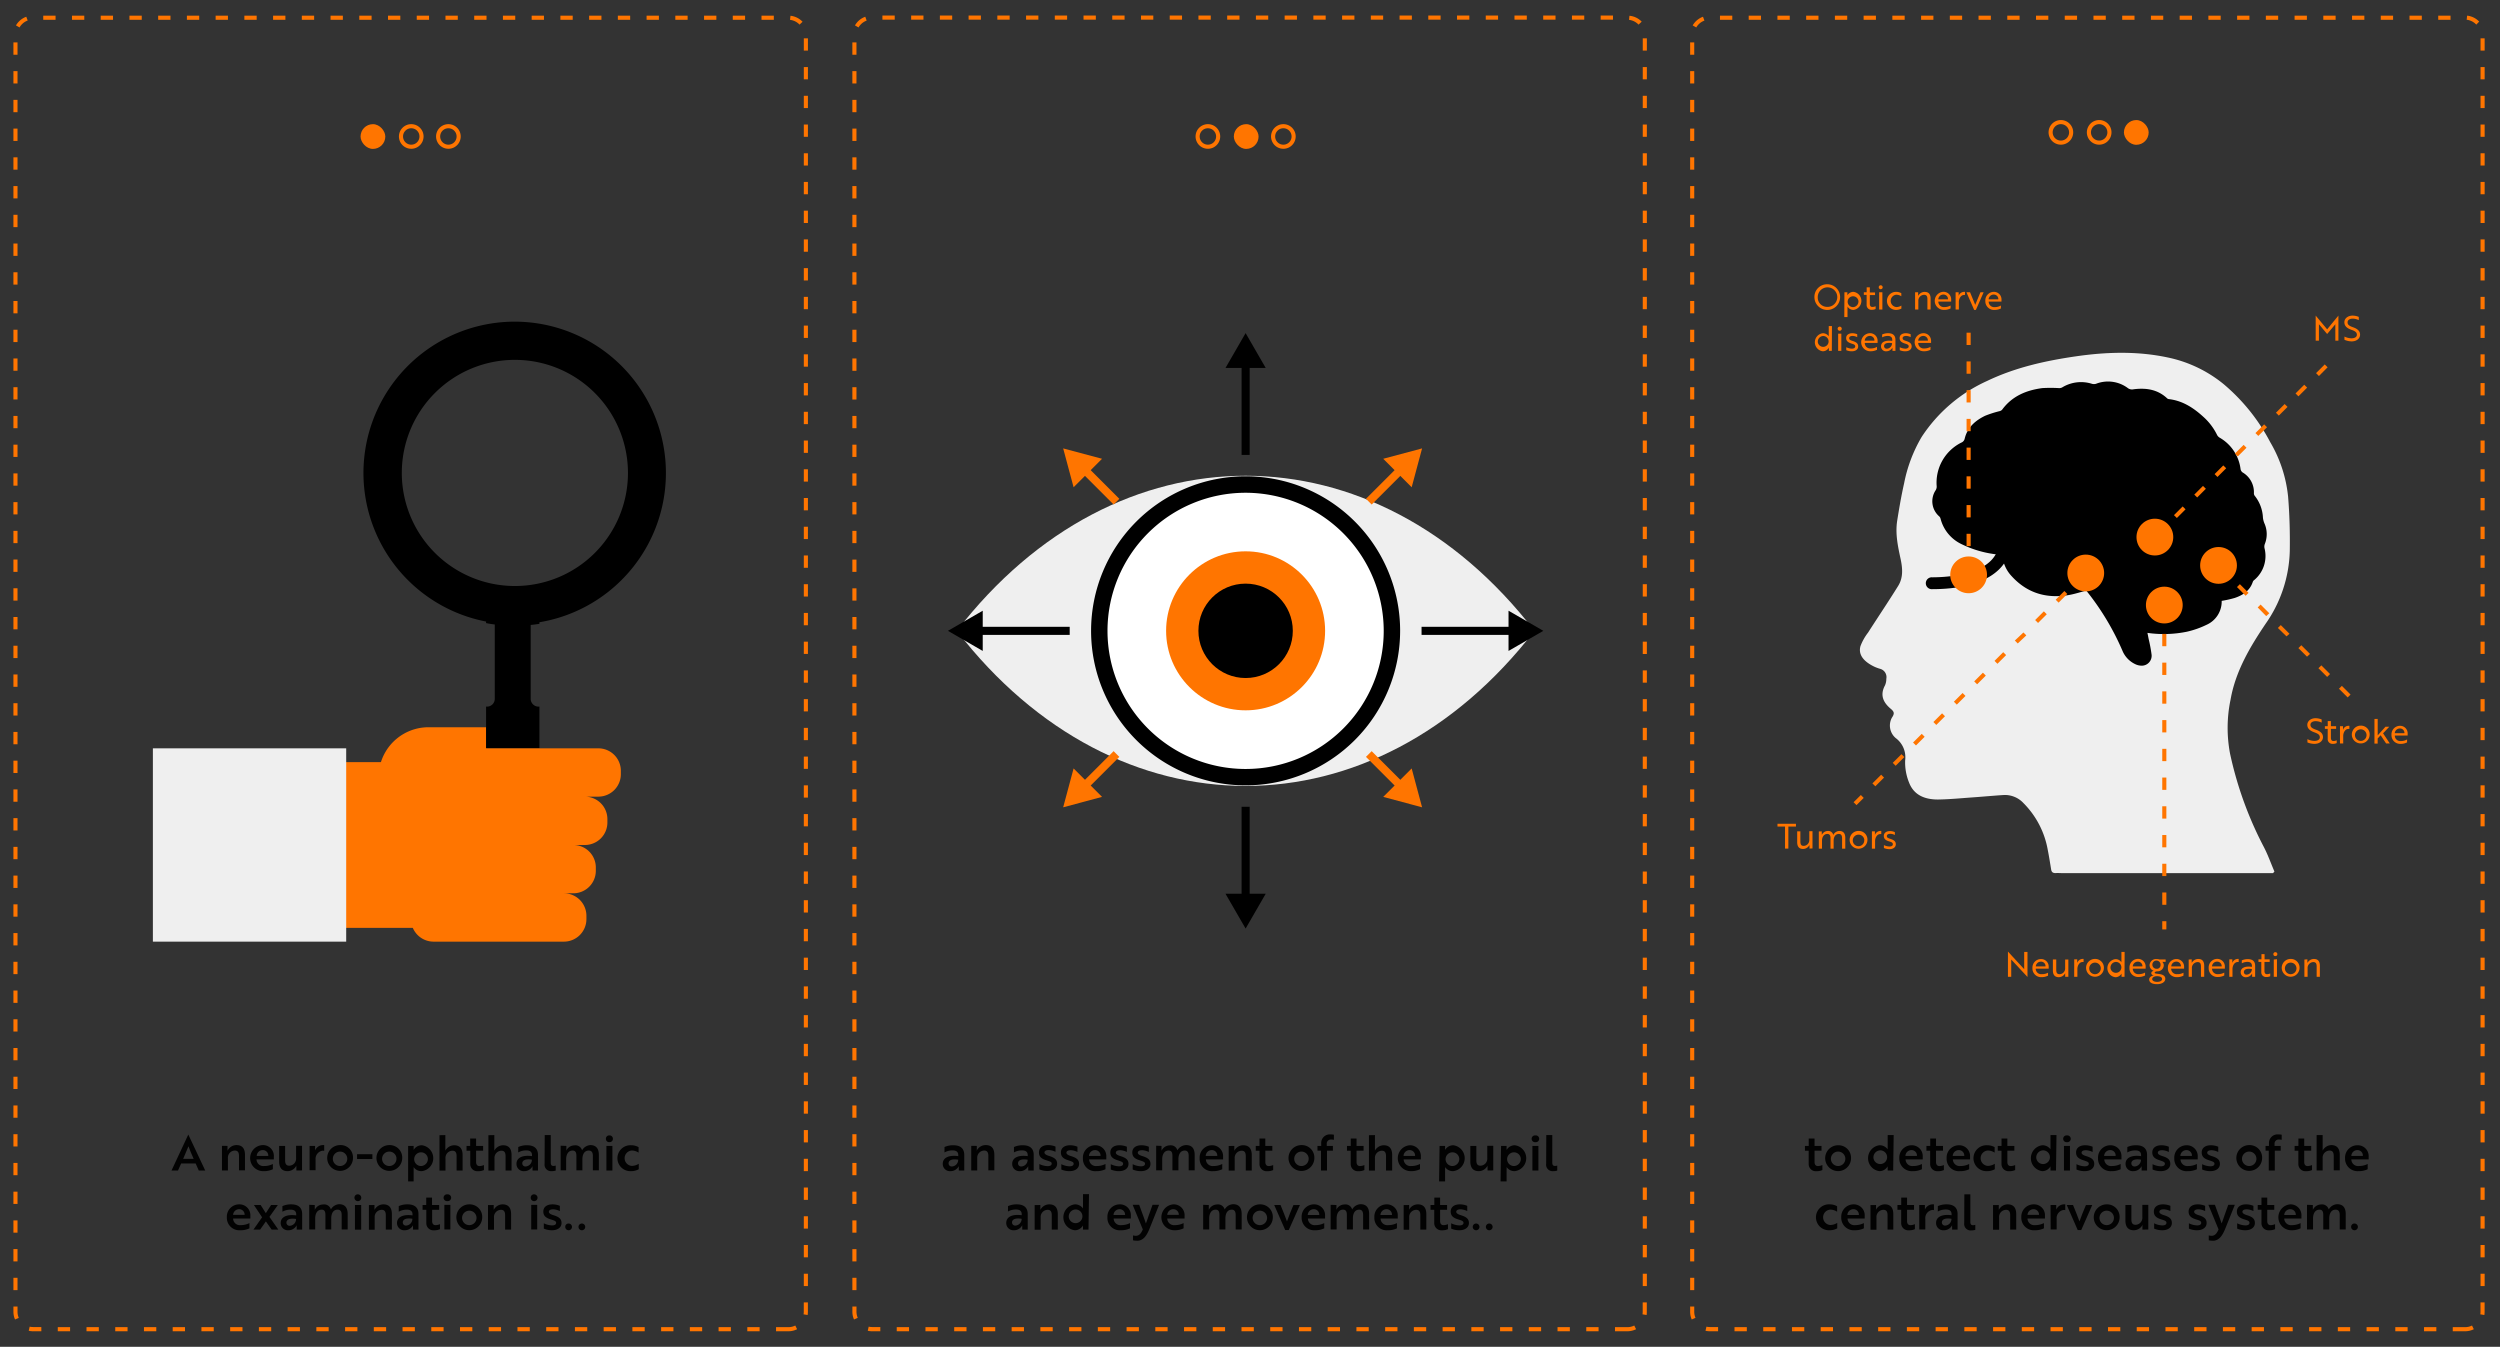 <svg xmlns="http://www.w3.org/2000/svg" viewBox="0 0 609.12 328.15"><rect x="0" y="0" width="609.12" height="328.15" fill="#333333" stroke="none"/><defs><style>.cls-1{fill:none;}.cls-2{fill:#ff7500;}.cls-3{opacity:0.96;}.cls-4{fill:#efefef;}.cls-5{fill:#fff;}</style></defs><g id="Ebene_2" data-name="Ebene 2"><g id="Ebene_1-2" data-name="Ebene 1"><rect class="cls-1" x="3.77" y="4.29" width="601.11" height="319.57"/><path class="cls-2" d="M396.49,324.36h-3v-1h3a3.66,3.66,0,0,0,1.69-.4l.45.9A4.8,4.8,0,0,1,396.49,324.36Zm-7,0h-3v-1h3Zm-7,0h-3v-1h3Zm-7,0h-3v-1h3Zm-7,0h-3v-1h3Zm-7,0h-3v-1h3Zm-7,0h-3v-1h3Zm-7,0h-3v-1h3Zm-7,0h-3v-1h3Zm-7,0h-3v-1h3Zm-7,0h-3v-1h3Zm-7,0h-3v-1h3Zm-7,0h-3v-1h3Zm-7,0h-3v-1h3Zm-7,0h-3v-1h3Zm-7,0h-3v-1h3Zm-7,0h-3v-1h3Zm-7,0h-3v-1h3Zm-7,0h-3v-1h3Zm-7,0h-3v-1h3Zm-7,0h-3v-1h3Zm-7,0h-3v-1h3Zm-7,0h-3v-1h3Zm-7,0h-3v-1h3Zm-7,0h-3v-1h3Zm-7,0h-3v-1h3Zm-7,0h-2a4.72,4.72,0,0,1-1.06-.12l.22-1a4,4,0,0,0,.84.09h2Zm-6.41-2.87a4.6,4.6,0,0,1-.4-1.9v-1.25h1v1.25a3.84,3.84,0,0,0,.31,1.5Zm193.11-1.09-1-.17a4.48,4.48,0,0,0,.05-.64v-2.27h1v2.27A4.36,4.36,0,0,1,401.19,320.4Zm-192.51-6.06h-1v-3h1Zm192.58-1h-1v-3h1Zm-192.58-6h-1v-3h1Zm192.58-1h-1v-3h1Zm-192.58-6h-1v-3h1Zm192.58-1h-1v-3h1Zm-192.58-6h-1v-3h1Zm192.58-1h-1v-3h1Zm-192.58-6h-1v-3h1Zm192.58-1h-1v-3h1Zm-192.58-6h-1v-3h1Zm192.58-1h-1v-3h1Zm-192.58-6h-1v-3h1Zm192.58-1h-1v-3h1Zm-192.58-6h-1v-3h1Zm192.58-1h-1v-3h1Zm-192.58-6h-1v-3h1Zm192.58-1h-1v-3h1Zm-192.58-6h-1v-3h1Zm192.58-1h-1v-3h1Zm-192.58-6h-1v-3h1Zm192.58-1h-1v-3h1Zm-192.58-6h-1v-3h1Zm192.58-1h-1v-3h1Zm-192.58-6h-1v-3h1Zm192.58-1h-1v-3h1Zm-192.58-6h-1v-3h1Zm192.58-1h-1v-3h1Zm-192.58-6h-1v-3h1Zm192.58-1h-1v-3h1Zm-192.58-6h-1v-3h1Zm192.58-1h-1v-3h1Zm-192.58-6h-1v-3h1Zm192.58-1h-1v-3h1Zm-192.58-6h-1v-3h1Zm192.58-1h-1v-3h1Zm-192.58-6h-1v-3h1Zm192.58-1h-1v-3h1Zm-192.58-6h-1v-3h1Zm192.58-1h-1v-3h1Zm-192.58-6h-1v-3h1Zm192.58-1h-1v-3h1Zm-192.58-6h-1v-3h1Zm192.58-1h-1v-3h1Zm-192.58-6h-1v-3h1Zm192.58-1h-1v-3h1Zm-192.58-6h-1v-3h1Zm192.58-1h-1v-3h1Zm-192.58-6h-1v-3h1Zm192.58-1h-1v-3h1Zm-192.58-6h-1v-3h1Zm192.58-1h-1v-3h1Zm-192.58-6h-1v-3h1Zm192.58-1h-1v-3h1Zm-192.58-6h-1v-3h1Zm192.58-1h-1v-3h1Zm-192.58-6h-1v-3h1Zm192.58-1h-1v-3h1Zm-192.58-6h-1v-3h1Zm192.58-1h-1v-3h1Zm-192.58-6h-1v-3h1Zm192.58-1h-1v-3h1Zm-192.58-6h-1v-3h1Zm192.58-1h-1v-3h1Zm-192.58-6h-1v-3h1Zm192.58-1h-1v-3h1Zm-192.58-6h-1v-3h1Zm192.58-1h-1v-3h1Zm-192.58-6h-1v-3h1Zm192.58-1h-1v-3h1Zm-192.58-6h-1v-3h1Zm192.58-1h-1v-3h1Zm-192.58-6h-1v-3h1Zm192.58-1h-1v-3h1Zm-192.58-6h-1v-3h1Zm192.58-1h-1v-3h1Zm-192.58-6h-1v-3h1Zm192.58-1h-1v-3h1Zm-192.58-6h-1v-3h1Zm192.58-1h-1v-3h1Zm-192.58-6h-1v-3h1Zm192.58-1h-1v-3h1Zm-192.58-6h-1v-3h1Zm192.58-1h-1v-3h1Zm-192.58-6h-1v-3h1Zm192.58-1h-1v-3h1Zm-192.58-6h-1v-3h1Zm192.58-1h-1v-3h1ZM209.18,6.69l-.87-.5a4.74,4.74,0,0,1,2.51-2.11l.34.94A3.78,3.78,0,0,0,209.18,6.69ZM399.23,6a3.8,3.8,0,0,0-2.32-1.16l.1-1A4.74,4.74,0,0,1,400,5.28ZM393,4.79h-3v-1h3Zm-7,0h-3v-1h3Zm-7,0h-3v-1h3Zm-7,0h-3v-1h3Zm-7,0h-3v-1h3Zm-7,0h-3v-1h3Zm-7,0h-3v-1h3Zm-7,0h-3v-1h3Zm-7,0h-3v-1h3Zm-7,0h-3v-1h3Zm-7,0h-3v-1h3Zm-7,0h-3v-1h3Zm-7,0h-3v-1h3Zm-7,0h-3v-1h3Zm-7,0h-3v-1h3Zm-7,0h-3v-1h3Zm-7,0h-3v-1h3Zm-7,0h-3v-1h3Zm-7,0h-3v-1h3Zm-7,0h-3v-1h3Zm-7,0h-3v-1h3Zm-7,0h-3v-1h3Zm-7,0h-3v-1h3Zm-7,0h-3v-1h3Zm-7,0h-3v-1h3Zm-7,0h-3v-1h3Z"/><g class="cls-3"><path d="M230.13,279.47a5,5,0,0,1,2.16-.43c1.78,0,2.65.85,2.65,2.35v3.8h-1.33l0-.62a2.54,2.54,0,0,1,0-.46h0a2.23,2.23,0,0,1-2,1.24,1.75,1.75,0,0,1-1.91-1.79c0-1.47,1.45-2.19,3.78-1.87v-.23c0-.87-.55-1.17-1.43-1.17a4,4,0,0,0-1.93.5Zm3.33,3.09c-1.65-.27-2.34.2-2.34.88a.75.75,0,0,0,.82.77A1.61,1.61,0,0,0,233.46,282.56Z"/><path d="M238,279.2l0,.76a2.93,2.93,0,0,1-.05.44h0A2.44,2.44,0,0,1,240.2,279c1.41,0,2.07.85,2.07,2.4v3.75h-1.46v-3.5c0-.69-.17-1.32-1-1.32a1.73,1.73,0,0,0-1.71,1.85v3h-1.46v-6Z"/><path d="M247.05,279.47a5,5,0,0,1,2.16-.43c1.78,0,2.65.85,2.65,2.35v3.8h-1.33l0-.62a2.54,2.54,0,0,1,0-.46h0a2.23,2.23,0,0,1-2,1.24,1.75,1.75,0,0,1-1.91-1.79c0-1.47,1.45-2.19,3.78-1.87v-.23c0-.87-.55-1.17-1.43-1.17a4,4,0,0,0-1.93.5Zm3.33,3.09c-1.65-.27-2.34.2-2.34.88a.75.75,0,0,0,.82.77A1.61,1.61,0,0,0,250.38,282.56Z"/><path d="M255,282.72c-1.1-.33-1.86-.79-1.86-1.92S254,279,255.36,279a4.76,4.76,0,0,1,1.81.36v1.28a4.18,4.18,0,0,0-1.55-.43,2.82,2.82,0,0,0-.59.05c-.3.08-.55.25-.55.56s.36.59,1.09.81c1.32.41,2,.87,2,1.92s-.93,1.76-2.33,1.76a4.85,4.85,0,0,1-2-.4v-1.3a4.78,4.78,0,0,0,2,.52c.53,0,1-.16,1-.62S255.78,283,255,282.72Z"/><path d="M260.35,282.72c-1.09-.33-1.86-.79-1.86-1.92s.89-1.76,2.22-1.76a4.71,4.71,0,0,1,1.81.36v1.28a4.18,4.18,0,0,0-1.55-.43,2.82,2.82,0,0,0-.59.05c-.3.08-.55.25-.55.56s.36.59,1.09.81c1.32.41,2,.87,2,1.92s-.92,1.76-2.33,1.76a4.85,4.85,0,0,1-2-.4v-1.3a4.78,4.78,0,0,0,2,.52c.52,0,1-.16,1-.62S261.13,283,260.35,282.72Z"/><path d="M269.55,281.85c0,.27,0,.54,0,.64h-4.18a1.65,1.65,0,0,0,1.86,1.61,4.62,4.62,0,0,0,2.12-.5v1.28a4.91,4.91,0,0,1-2.23.47,3,3,0,0,1-3.27-3.15,3,3,0,0,1,3-3.16A2.65,2.65,0,0,1,269.55,281.85Zm-2.77-1.63a1.47,1.47,0,0,0-1.45,1.42h2.81A1.32,1.32,0,0,0,266.78,280.22Z"/><path d="M272.38,282.72c-1.09-.33-1.85-.79-1.85-1.92s.88-1.76,2.21-1.76a4.77,4.77,0,0,1,1.82.36v1.28a4.18,4.18,0,0,0-1.55-.43,2.76,2.76,0,0,0-.59.05c-.3.08-.55.25-.55.56s.36.59,1.09.81c1.32.41,2,.87,2,1.92s-.92,1.76-2.32,1.76a4.85,4.85,0,0,1-2-.4v-1.3a4.78,4.78,0,0,0,2,.52c.53,0,1-.16,1-.62S273.16,283,272.38,282.72Z"/><path d="M277.74,282.72c-1.1-.33-1.86-.79-1.86-1.92s.89-1.76,2.22-1.76a4.76,4.76,0,0,1,1.81.36v1.28a4.18,4.18,0,0,0-1.55-.43,2.82,2.82,0,0,0-.59.05c-.3.08-.55.25-.55.56s.36.59,1.09.81c1.32.41,2,.87,2,1.92s-.93,1.76-2.33,1.76a4.85,4.85,0,0,1-2-.4v-1.3a4.78,4.78,0,0,0,2,.52c.53,0,1-.16,1-.62S278.52,283,277.74,282.72Z"/><path d="M283,279.2l0,.76a3.63,3.63,0,0,1,0,.44h0a2.23,2.23,0,0,1,1.94-1.33,2,2,0,0,1,.6,0,1.67,1.67,0,0,1,1.33,1.21A2.5,2.5,0,0,1,289,279c1.4,0,2.08.84,2.08,2.4v3.75h-1.46v-3.52c0-.71-.2-1.3-.95-1.3-1.15,0-1.55,1.07-1.55,2.12v2.7h-1.46v-3.52c0-.69-.14-1.3-.92-1.3-1.13,0-1.57,1.06-1.57,2.12v2.7h-1.47v-6Z"/><path d="M298,281.85c0,.27,0,.54,0,.64h-4.19a1.66,1.66,0,0,0,1.86,1.61,4.66,4.66,0,0,0,2.13-.5v1.28a4.94,4.94,0,0,1-2.23.47,3,3,0,0,1-3.28-3.15,3,3,0,0,1,3-3.16A2.65,2.65,0,0,1,298,281.85Zm-2.77-1.63a1.47,1.47,0,0,0-1.46,1.42h2.81A1.31,1.31,0,0,0,295.2,280.22Z"/><path d="M300.74,279.2l0,.76a2.93,2.93,0,0,1,0,.44h0a2.44,2.44,0,0,1,2.17-1.36c1.42,0,2.08.85,2.08,2.4v3.75h-1.46v-3.5c0-.69-.17-1.32-1-1.32a1.73,1.73,0,0,0-1.7,1.85v3h-1.46v-6Z"/><path d="M306.87,279.2v-1.8h1.42v1.8H310v1.16h-1.7v2.75c0,.74.38,1,.83,1a2.9,2.9,0,0,0,1.08-.25v1.22a3.27,3.27,0,0,1-1.44.28,1.73,1.73,0,0,1-1.9-1.74c0-.19,0-.4,0-.6v-2.65h-.91V279.2Z"/><path d="M320.24,282.2A3.15,3.15,0,1,1,317.1,279,3.05,3.05,0,0,1,320.24,282.2Zm-1.39,0a1.76,1.76,0,1,0-1.75,1.9A1.77,1.77,0,0,0,318.85,282.2Z"/><path d="M321.91,279.2v-.6a2.1,2.1,0,0,1,2.33-2.2,4,4,0,0,1,.76.07v1.25a2.78,2.78,0,0,0-.61-.07,1,1,0,0,0-1.13,1.09v.46h1.5v1.16h-1.44v4.83h-1.46v-4.83H321V279.2Z"/><path d="M329.11,279.2v-1.8h1.41v1.8h1.71v1.16h-1.71v2.75c0,.74.39,1,.83,1a2.9,2.9,0,0,0,1.08-.25v1.22a3.21,3.21,0,0,1-1.44.28,1.72,1.72,0,0,1-1.89-1.74c0-.19,0-.4,0-.6v-2.65h-.91V279.2Z"/><path d="M335,276.56v3.15c0,.28,0,.52,0,.63a2.5,2.5,0,0,1,2.13-1.3c1.41,0,2.07.85,2.07,2.4v3.75H337.7v-3.5c0-.69-.17-1.32-1-1.32a1.73,1.73,0,0,0-1.7,1.85v3h-1.46v-8.63Z"/><path d="M346.19,281.85c0,.27,0,.54,0,.64H342a1.66,1.66,0,0,0,1.86,1.61,4.58,4.58,0,0,0,2.12-.5v1.28a4.91,4.91,0,0,1-2.23.47,3.16,3.16,0,0,1-.27-6.31A2.64,2.64,0,0,1,346.19,281.85Zm-2.77-1.63a1.47,1.47,0,0,0-1.45,1.42h2.81A1.32,1.32,0,0,0,343.42,280.22Z"/><path d="M350.75,279.2h1.34l0,.56a4,4,0,0,1,0,.42h0a2.32,2.32,0,0,1,2-1.14,3.18,3.18,0,0,1,0,6.31,2.27,2.27,0,0,1-2-1h0a2.25,2.25,0,0,1,0,.49v3h-1.46Zm4.79,3a1.67,1.67,0,1,0-1.64,1.9A1.71,1.71,0,0,0,355.54,282.2Z"/><path d="M362.44,285.19l0-.75a2.3,2.3,0,0,1,0-.45h0a2.41,2.41,0,0,1-2.13,1.36c-1.41,0-2.07-.85-2.07-2.4V279.2h1.47v3.5c0,.71.15,1.32,1,1.32a1.71,1.71,0,0,0,1.66-1.85v-3h1.46v6Z"/><path d="M365.73,279.2h1.35l0,.56c0,.25,0,.42,0,.42h0a2.3,2.3,0,0,1,2-1.14,3.18,3.18,0,0,1,0,6.31,2.3,2.3,0,0,1-2-1h0a2.25,2.25,0,0,1,0,.49v3h-1.47Zm4.8,3a1.67,1.67,0,1,0-1.64,1.9A1.71,1.71,0,0,0,370.53,282.2Z"/><path d="M374.1,276.64a.83.83,0,1,1,0,1.65.83.83,0,1,1,0-1.65Zm.73,2.56v6h-1.46v-6Z"/><path d="M376.75,276.56h1.46v6.69c0,.6.22.83.65.83a1.6,1.6,0,0,0,.56-.1v1.23a3.22,3.22,0,0,1-1,.14,1.57,1.57,0,0,1-1.7-1.79Z"/><path d="M245.6,293.87a5,5,0,0,1,2.15-.43c1.78,0,2.65.85,2.65,2.35v3.8h-1.33l0-.62a2.63,2.63,0,0,1,0-.46h0a2.22,2.22,0,0,1-2,1.24,1.75,1.75,0,0,1-1.9-1.79c0-1.47,1.45-2.19,3.77-1.87v-.23c0-.87-.55-1.17-1.42-1.17a3.92,3.92,0,0,0-1.93.5Zm3.32,3.09c-1.65-.27-2.34.2-2.34.88a.75.75,0,0,0,.83.77A1.61,1.61,0,0,0,248.92,297Z"/><path d="M253.48,293.6l0,.76a3.63,3.63,0,0,1,0,.44h0a2.44,2.44,0,0,1,2.17-1.36c1.42,0,2.08.85,2.08,2.4v3.75h-1.47v-3.5c0-.69-.17-1.32-1-1.32a1.72,1.72,0,0,0-1.7,1.85v3h-1.47v-6Z"/><path d="M265.21,299.59h-1.34l0-.62a1.72,1.72,0,0,1,0-.42h0a2.25,2.25,0,0,1-2,1.2,3.18,3.18,0,0,1,0-6.31,2.34,2.34,0,0,1,2,1h0a3.21,3.21,0,0,1,0-.5v-3h1.46Zm-4.8-3a1.67,1.67,0,1,0,1.65-1.91A1.72,1.72,0,0,0,260.41,296.6Z"/><path d="M275.53,296.25c0,.27,0,.54,0,.65h-4.19a1.65,1.65,0,0,0,1.86,1.6,4.62,4.62,0,0,0,2.12-.5v1.28a4.91,4.91,0,0,1-2.23.47,3,3,0,0,1-3.27-3.15,3,3,0,0,1,3-3.16A2.64,2.64,0,0,1,275.53,296.25Zm-2.77-1.63a1.47,1.47,0,0,0-1.45,1.42h2.81A1.32,1.32,0,0,0,272.76,294.62Z"/><path d="M276.06,301a2.23,2.23,0,0,0,.69.1c.86,0,1.3-.66,1.7-1.55l-2.48-6h1.59l.77,2.12c.3.8.6,1.62.86,2.42.22-.5.64-1.82.87-2.42l.75-2.12h1.6l-2.34,5.84c-.68,1.7-1.43,2.66-2.6,2.89a3.66,3.66,0,0,1-.73,0,2.13,2.13,0,0,1-.68-.09Z"/><path d="M288.62,296.25c0,.27,0,.54,0,.65H284.4a1.65,1.65,0,0,0,1.86,1.6,4.58,4.58,0,0,0,2.12-.5v1.28a4.91,4.91,0,0,1-2.23.47,3.16,3.16,0,0,1-.27-6.31A2.64,2.64,0,0,1,288.62,296.25Zm-2.77-1.63A1.47,1.47,0,0,0,284.4,296h2.81A1.32,1.32,0,0,0,285.85,294.62Z"/><path d="M294.52,293.6l0,.76a3.63,3.63,0,0,1,0,.44h0a2.23,2.23,0,0,1,1.94-1.33,2,2,0,0,1,.6,0,1.68,1.68,0,0,1,1.33,1.22,2.48,2.48,0,0,1,2.05-1.29c1.41,0,2.09.84,2.09,2.4v3.75h-1.46v-3.52c0-.71-.21-1.3-.95-1.3-1.15,0-1.55,1.07-1.55,2.13v2.69h-1.46v-3.52c0-.69-.14-1.3-.92-1.3-1.13,0-1.57,1.06-1.57,2.13v2.69h-1.47v-6Z"/><path d="M310.12,296.6a3.15,3.15,0,1,1-3.15-3.16A3.05,3.05,0,0,1,310.12,296.6Zm-1.4,0a1.76,1.76,0,1,0-1.75,1.9A1.76,1.76,0,0,0,308.72,296.6Z"/><path d="M316.72,293.6,314,299.7h-.86l-2.68-6.1H312c.54,1.34,1.16,2.82,1.57,4,.19-.5.47-1.29.72-1.93l.85-2.06Z"/><path d="M322.85,296.25c0,.27,0,.54,0,.65h-4.18a1.64,1.64,0,0,0,1.86,1.6,4.62,4.62,0,0,0,2.12-.5v1.28a4.94,4.94,0,0,1-2.23.47,3.05,3.05,0,0,1-3.28-3.15,3,3,0,0,1,3-3.16A2.65,2.65,0,0,1,322.85,296.25Zm-2.77-1.63a1.46,1.46,0,0,0-1.45,1.42h2.8A1.31,1.31,0,0,0,320.08,294.62Z"/><path d="M325.62,293.6l0,.76a2.93,2.93,0,0,1-.05.44h0a2.23,2.23,0,0,1,1.95-1.33,2,2,0,0,1,.6,0,1.69,1.69,0,0,1,1.33,1.22,2.47,2.47,0,0,1,2.05-1.29c1.4,0,2.09.84,2.09,2.4v3.75h-1.47v-3.52c0-.71-.2-1.3-.94-1.3-1.16,0-1.55,1.07-1.55,2.13v2.69h-1.47v-3.52c0-.69-.14-1.3-.92-1.3-1.13,0-1.57,1.06-1.57,2.13v2.69h-1.46v-6Z"/><path d="M340.56,296.25c0,.27,0,.54,0,.65h-4.18a1.64,1.64,0,0,0,1.86,1.6,4.62,4.62,0,0,0,2.12-.5v1.28a4.91,4.91,0,0,1-2.23.47,3,3,0,0,1-3.27-3.15,3,3,0,0,1,3-3.16A2.65,2.65,0,0,1,340.56,296.25Zm-2.77-1.63a1.47,1.47,0,0,0-1.45,1.42h2.8A1.3,1.3,0,0,0,337.79,294.62Z"/><path d="M343.33,293.6l0,.76a2.93,2.93,0,0,1-.05.44h0a2.44,2.44,0,0,1,2.17-1.36c1.41,0,2.07.85,2.07,2.4v3.75h-1.46v-3.5c0-.69-.17-1.32-1-1.32a1.73,1.73,0,0,0-1.71,1.85v3H342v-6Z"/><path d="M349.47,293.6v-1.8h1.41v1.8h1.7v1.16h-1.7v2.75c0,.74.39,1,.83,1a2.9,2.9,0,0,0,1.08-.25v1.22a3.24,3.24,0,0,1-1.44.28,1.74,1.74,0,0,1-1.9-1.74c0-.19,0-.4,0-.6v-2.65h-.91V293.6Z"/><path d="M355.32,297.12c-1.09-.33-1.86-.79-1.86-1.92s.89-1.76,2.22-1.76a4.67,4.67,0,0,1,1.81.36v1.28a4.12,4.12,0,0,0-1.54-.43,2.76,2.76,0,0,0-.59.05c-.3.08-.55.25-.55.56s.36.59,1.09.81c1.32.41,2,.87,2,1.92s-.92,1.76-2.32,1.76a4.9,4.9,0,0,1-2-.4v-1.3a4.82,4.82,0,0,0,2,.52c.53,0,1-.16,1-.62S356.1,297.36,355.32,297.12Z"/><path d="M359.65,298.11a.82.82,0,1,1,0,1.64.82.82,0,1,1,0-1.64Z"/><path d="M362.85,298.11a.82.82,0,1,1,0,1.64.82.82,0,1,1,0-1.64Z"/></g><rect class="cls-2" x="300.62" y="30.25" width="6.03" height="6.03" rx="3.02"/><path class="cls-2" d="M312.69,31.25a2,2,0,1,1-2,2,2,2,0,0,1,2-2m0-1a3,3,0,1,0,3,3,3,3,0,0,0-3-3Z"/><path class="cls-2" d="M294.3,31.25a2,2,0,1,1-2,2,2,2,0,0,1,2-2m0-1a3,3,0,1,0,3,3,3,3,0,0,0-3-3Z"/><path class="cls-2" d="M192.08,324.36h-3v-1h3a3.69,3.69,0,0,0,1.69-.4l.44.9A4.73,4.73,0,0,1,192.08,324.36Zm-7,0h-3v-1h3Zm-7,0h-3v-1h3Zm-7,0h-3v-1h3Zm-7,0h-3v-1h3Zm-7,0h-3v-1h3Zm-7,0h-3v-1h3Zm-7,0h-3v-1h3Zm-7,0h-3v-1h3Zm-7,0h-3v-1h3Zm-7,0h-3v-1h3Zm-7,0h-3v-1h3Zm-7,0h-3v-1h3Zm-7,0h-3v-1h3Zm-7,0h-3v-1h3Zm-7,0h-3v-1h3Zm-7,0h-3v-1h3Zm-7,0h-3v-1h3Zm-7,0h-3v-1h3Zm-7,0h-3v-1h3Zm-7,0h-3v-1h3Zm-7,0h-3v-1h3Zm-7,0h-3v-1h3Zm-7,0h-3v-1h3Zm-7,0h-3v-1h3Zm-7,0h-3v-1h3Zm-7,0H8A4.81,4.81,0,0,1,7,324.24l.23-1a3.86,3.86,0,0,0,.84.09h2Zm-6.42-2.87a4.75,4.75,0,0,1-.39-1.9v-1.25h1v1.25a3.71,3.71,0,0,0,.31,1.51Zm193.12-1.09-1-.17a3.39,3.39,0,0,0,.06-.64v-2.27h1v2.27A5.42,5.42,0,0,1,196.78,320.4ZM4.27,314.34h-1v-3h1Zm192.58-1h-1v-3h1Zm-192.58-6h-1v-3h1Zm192.58-1h-1v-3h1Zm-192.58-6h-1v-3h1Zm192.58-1h-1v-3h1Zm-192.58-6h-1v-3h1Zm192.58-1h-1v-3h1Zm-192.58-6h-1v-3h1Zm192.58-1h-1v-3h1Zm-192.58-6h-1v-3h1Zm192.58-1h-1v-3h1Zm-192.58-6h-1v-3h1Zm192.58-1h-1v-3h1Zm-192.58-6h-1v-3h1Zm192.58-1h-1v-3h1Zm-192.58-6h-1v-3h1Zm192.58-1h-1v-3h1Zm-192.58-6h-1v-3h1Zm192.58-1h-1v-3h1Zm-192.58-6h-1v-3h1Zm192.58-1h-1v-3h1Zm-192.58-6h-1v-3h1Zm192.58-1h-1v-3h1Zm-192.58-6h-1v-3h1Zm192.58-1h-1v-3h1Zm-192.58-6h-1v-3h1Zm192.58-1h-1v-3h1Zm-192.58-6h-1v-3h1Zm192.58-1h-1v-3h1Zm-192.58-6h-1v-3h1Zm192.58-1h-1v-3h1Zm-192.58-6h-1v-3h1Zm192.58-1h-1v-3h1Zm-192.58-6h-1v-3h1Zm192.58-1h-1v-3h1Zm-192.58-6h-1v-3h1Zm192.58-1h-1v-3h1Zm-192.58-6h-1v-3h1Zm192.58-1h-1v-3h1Zm-192.58-6h-1v-3h1Zm192.58-1h-1v-3h1Zm-192.58-6h-1v-3h1Zm192.58-1h-1v-3h1Zm-192.58-6h-1v-3h1Zm192.58-1h-1v-3h1Zm-192.58-6h-1v-3h1Zm192.58-1h-1v-3h1Zm-192.58-6h-1v-3h1Zm192.58-1h-1v-3h1Zm-192.58-6h-1v-3h1Zm192.58-1h-1v-3h1Zm-192.58-6h-1v-3h1Zm192.58-1h-1v-3h1Zm-192.58-6h-1v-3h1Zm192.58-1h-1v-3h1Zm-192.58-6h-1v-3h1Zm192.58-1h-1v-3h1Zm-192.58-6h-1v-3h1Zm192.58-1h-1v-3h1Zm-192.58-6h-1v-3h1Zm192.58-1h-1v-3h1Zm-192.58-6h-1v-3h1Zm192.58-1h-1v-3h1Zm-192.58-6h-1v-3h1Zm192.58-1h-1v-3h1Zm-192.58-6h-1v-3h1Zm192.58-1h-1v-3h1Zm-192.58-6h-1v-3h1Zm192.58-1h-1v-3h1Zm-192.58-6h-1v-3h1Zm192.58-1h-1v-3h1Zm-192.58-6h-1v-3h1Zm192.58-1h-1v-3h1Zm-192.58-6h-1v-3h1Zm192.58-1h-1v-3h1Zm-192.58-6h-1v-3h1Zm192.58-1h-1v-3h1Zm-192.58-6h-1v-3h1Zm192.58-1h-1v-3h1Zm-192.58-6h-1v-3h1Zm192.58-1h-1v-3h1Zm-192.58-6h-1v-3h1Zm192.58-1h-1v-3h1Zm-192.58-6h-1v-3h1Zm192.58-1h-1v-3h1Zm-192.58-6h-1v-3h1Zm192.58-1h-1v-3h1ZM4.76,6.69l-.87-.5A4.81,4.81,0,0,1,6.4,4.08L6.75,5A3.8,3.8,0,0,0,4.76,6.69ZM194.81,6a3.78,3.78,0,0,0-2.32-1.16l.11-1a4.76,4.76,0,0,1,2.94,1.46Zm-6.27-1.18h-3v-1h3Zm-7,0h-3v-1h3Zm-7,0h-3v-1h3Zm-7,0h-3v-1h3Zm-7,0h-3v-1h3Zm-7,0h-3v-1h3Zm-7,0h-3v-1h3Zm-7,0h-3v-1h3Zm-7,0h-3v-1h3Zm-7,0h-3v-1h3Zm-7,0h-3v-1h3Zm-7,0h-3v-1h3Zm-7,0h-3v-1h3Zm-7,0h-3v-1h3Zm-7,0h-3v-1h3Zm-7,0h-3v-1h3Zm-7,0h-3v-1h3Zm-7,0h-3v-1h3Zm-7,0h-3v-1h3Zm-7,0h-3v-1h3Zm-7,0h-3v-1h3Zm-7,0h-3v-1h3Zm-7,0h-3v-1h3Zm-7,0h-3v-1h3Zm-7,0h-3v-1h3Zm-7,0h-3v-1h3Z"/><g class="cls-3"><path d="M45.88,276.43h0L50,285.19H48.43l-.76-1.71H44.14l-.77,1.71H41.79Zm1.3,5.92c-.5-1.1-.9-2.07-1.26-3.06-.38.9-.82,2-1.29,3.06Z"/><path d="M55.43,279.2l0,.76a2.93,2.93,0,0,1,0,.44h0A2.42,2.42,0,0,1,57.62,279c1.41,0,2.07.85,2.07,2.4v3.75H58.23v-3.5c0-.69-.17-1.32-1-1.32a1.73,1.73,0,0,0-1.7,1.85v3H54.08v-6Z"/><path d="M66.72,281.85c0,.27,0,.54,0,.64H62.5a1.66,1.66,0,0,0,1.86,1.61,4.58,4.58,0,0,0,2.12-.5v1.28a4.91,4.91,0,0,1-2.23.47A3.16,3.16,0,0,1,64,279,2.64,2.64,0,0,1,66.72,281.85ZM64,280.22a1.47,1.47,0,0,0-1.45,1.42h2.81A1.32,1.32,0,0,0,64,280.22Z"/><path d="M72.21,285.19l0-.75a2,2,0,0,1,0-.45h0a2.41,2.41,0,0,1-2.14,1.36c-1.4,0-2.06-.85-2.06-2.4V279.2h1.46v3.5c0,.71.16,1.32,1,1.32a1.71,1.71,0,0,0,1.67-1.85v-3h1.45v6Z"/><path d="M75.43,279.2h1.34c0,.24,0,.48,0,.7s0,.38,0,.42A2.09,2.09,0,0,1,78.62,279a1.71,1.71,0,0,1,.37,0v1.41a1.94,1.94,0,0,0-.36-.05,2,2,0,0,0-1.74,2.17v2.58H75.43Z"/><path d="M86,282.2A3.14,3.14,0,1,1,82.85,279,3,3,0,0,1,86,282.2Zm-1.39,0a1.76,1.76,0,1,0-1.75,1.9A1.76,1.76,0,0,0,84.6,282.2Z"/><path d="M87,281.22h3.73v1.17H87Z"/><path d="M98,282.2A3.14,3.14,0,1,1,94.84,279,3.05,3.05,0,0,1,98,282.2Zm-1.39,0a1.76,1.76,0,1,0-1.75,1.9A1.76,1.76,0,0,0,96.59,282.2Z"/><path d="M99.44,279.2h1.34l0,.56a2.67,2.67,0,0,1,0,.42h0a2.29,2.29,0,0,1,2-1.14,3.18,3.18,0,0,1,0,6.31,2.28,2.28,0,0,1-2-1h0a3,3,0,0,1,0,.49v3H99.44Zm4.8,3a1.67,1.67,0,1,0-1.65,1.9A1.72,1.72,0,0,0,104.24,282.2Z"/><path d="M108.51,276.56v3.15c0,.28,0,.52,0,.63a2.5,2.5,0,0,1,2.13-1.3c1.41,0,2.07.85,2.07,2.4v3.75h-1.46v-3.5c0-.69-.17-1.32-1-1.32a1.73,1.73,0,0,0-1.71,1.85v3h-1.46v-8.63Z"/><path d="M114.56,279.2v-1.8H116v1.8h1.71v1.16H116v2.75c0,.74.39,1,.83,1a2.9,2.9,0,0,0,1.08-.25v1.22a3.24,3.24,0,0,1-1.44.28,1.72,1.72,0,0,1-1.89-1.74c0-.19,0-.4,0-.6v-2.65h-.91V279.2Z"/><path d="M120.44,276.56v3.15c0,.28,0,.52,0,.63a2.5,2.5,0,0,1,2.13-1.3c1.41,0,2.07.85,2.07,2.4v3.75h-1.46v-3.5c0-.69-.17-1.32-1-1.32a1.73,1.73,0,0,0-1.7,1.85v3H119v-8.63Z"/><path d="M126.27,279.47a5,5,0,0,1,2.16-.43c1.77,0,2.65.85,2.65,2.35v3.8h-1.33l0-.62a2,2,0,0,1,0-.46h0a2.2,2.2,0,0,1-2,1.24,1.75,1.75,0,0,1-1.91-1.79c0-1.47,1.45-2.19,3.78-1.87v-.23c0-.87-.55-1.17-1.43-1.17a4,4,0,0,0-1.93.5Zm3.32,3.08c-1.64-.26-2.34.21-2.34.89a.76.76,0,0,0,.83.77A1.62,1.62,0,0,0,129.59,282.55Z"/><path d="M132.72,276.56h1.47v6.69c0,.6.21.83.65.83a1.65,1.65,0,0,0,.56-.1v1.23a3.22,3.22,0,0,1-1,.14,1.58,1.58,0,0,1-1.71-1.79Z"/><path d="M138,279.2l0,.76a2.93,2.93,0,0,1-.05.44h0a2.22,2.22,0,0,1,1.94-1.33,2,2,0,0,1,.6,0,1.67,1.67,0,0,1,1.33,1.21,2.5,2.5,0,0,1,2-1.28c1.41,0,2.09.84,2.09,2.4v3.75h-1.46v-3.52c0-.71-.21-1.3-1-1.3-1.15,0-1.55,1.07-1.55,2.12v2.7h-1.46v-3.52c0-.69-.15-1.3-.92-1.3-1.13,0-1.58,1.06-1.58,2.12v2.7H136.6v-6Z"/><path d="M148.48,276.64a.8.8,0,0,1,.85.83.79.79,0,0,1-.85.81.78.78,0,0,1-.85-.81A.79.79,0,0,1,148.48,276.64Zm.73,2.56v6h-1.46v-6Z"/><path d="M153.93,284.07a3.27,3.27,0,0,0,1.7-.52v1.33a3.76,3.76,0,0,1-1.86.47,3.16,3.16,0,1,1,0-6.31,3.59,3.59,0,0,1,1.82.46v1.34a3.05,3.05,0,0,0-1.66-.52,1.88,1.88,0,0,0,0,3.75Z"/><path d="M61,296.25c0,.27,0,.54,0,.65H56.8a1.64,1.64,0,0,0,1.85,1.6,4.66,4.66,0,0,0,2.13-.5v1.28a4.94,4.94,0,0,1-2.23.47,3.05,3.05,0,0,1-3.28-3.15,3,3,0,0,1,3-3.16A2.65,2.65,0,0,1,61,296.25Zm-2.77-1.63A1.46,1.46,0,0,0,56.8,296h2.8A1.31,1.31,0,0,0,58.25,294.62Z"/><path d="M65.65,296.49l2.16,3.1H66.19l-1.41-2-1.4,2H61.75l2.11-3-2-3h1.64l1.27,2,1.28-2H67.7Z"/><path d="M68.81,293.87a5,5,0,0,1,2.16-.43c1.77,0,2.65.85,2.65,2.35v3.8H72.29l0-.62a2,2,0,0,1,0-.46h0a2.21,2.21,0,0,1-2,1.24A1.75,1.75,0,0,1,68.39,298c0-1.47,1.45-2.19,3.78-1.87v-.23c0-.87-.55-1.17-1.43-1.17a4,4,0,0,0-1.93.5ZM72.13,297c-1.64-.26-2.34.21-2.34.89a.76.76,0,0,0,.83.77A1.62,1.62,0,0,0,72.13,297Z"/><path d="M76.69,293.6l0,.76a2.93,2.93,0,0,1,0,.44h0a2.23,2.23,0,0,1,2-1.33,2,2,0,0,1,.6,0,1.69,1.69,0,0,1,1.33,1.21,2.48,2.48,0,0,1,2-1.28c1.4,0,2.09.84,2.09,2.4v3.75H83.25v-3.52c0-.71-.2-1.3-1-1.3-1.15,0-1.54,1.07-1.54,2.13v2.69H79.29v-3.52c0-.69-.14-1.3-.92-1.3-1.13,0-1.57,1.06-1.57,2.13v2.69H75.34v-6Z"/><path d="M87.22,291a.83.83,0,1,1-.86.83A.8.8,0,0,1,87.22,291ZM88,293.6v6H86.48v-6Z"/><path d="M91.24,293.6l0,.76a2.93,2.93,0,0,1,0,.44h0a2.44,2.44,0,0,1,2.17-1.36c1.41,0,2.07.85,2.07,2.4v3.75H94v-3.5c0-.69-.17-1.32-1-1.32a1.73,1.73,0,0,0-1.71,1.85v3H89.88v-6Z"/><path d="M97.15,293.87a5,5,0,0,1,2.16-.43c1.78,0,2.65.85,2.65,2.35v3.8h-1.33l0-.62a1.75,1.75,0,0,1,0-.46h0a2.23,2.23,0,0,1-2,1.24A1.75,1.75,0,0,1,96.73,298c0-1.47,1.45-2.19,3.78-1.87v-.23c0-.87-.55-1.17-1.43-1.17a4,4,0,0,0-1.93.5Zm3.32,3.08c-1.64-.26-2.33.21-2.33.89a.75.75,0,0,0,.82.77A1.62,1.62,0,0,0,100.47,297Z"/><path d="M103.85,293.6v-1.8h1.41v1.8H107v1.16h-1.71v2.75c0,.74.39,1,.83,1a2.9,2.9,0,0,0,1.08-.25v1.22a3.24,3.24,0,0,1-1.44.28,1.72,1.72,0,0,1-1.89-1.74c0-.19,0-.4,0-.6v-2.65h-.91V293.6Z"/><path d="M109,291a.83.83,0,1,1,0,1.65.83.83,0,1,1,0-1.65Zm.73,2.56v6h-1.46v-6Z"/><path d="M117.49,296.6a3.15,3.15,0,1,1-3.14-3.16A3.05,3.05,0,0,1,117.49,296.6Zm-1.39,0a1.76,1.76,0,1,0-1.75,1.9A1.77,1.77,0,0,0,116.1,296.6Z"/><path d="M120.29,293.6l0,.76a2.93,2.93,0,0,1,0,.44h0a2.44,2.44,0,0,1,2.17-1.36c1.41,0,2.07.85,2.07,2.4v3.75h-1.46v-3.5c0-.69-.17-1.32-1-1.32a1.73,1.73,0,0,0-1.71,1.85v3h-1.46v-6Z"/><path d="M130.16,291a.83.83,0,1,1-.85.83A.79.79,0,0,1,130.16,291Zm.73,2.56v6h-1.46v-6Z"/><path d="M134.24,297.12c-1.09-.33-1.86-.79-1.86-1.92s.89-1.76,2.22-1.76a4.67,4.67,0,0,1,1.81.36v1.28a4.07,4.07,0,0,0-1.54-.43,2.76,2.76,0,0,0-.59.05c-.3.08-.55.25-.55.56s.36.59,1.09.81c1.32.41,2,.87,2,1.92s-.92,1.76-2.32,1.76a4.94,4.94,0,0,1-2-.4v-1.3a4.82,4.82,0,0,0,2,.52c.53,0,1-.16,1-.62S135,297.36,134.24,297.12Z"/><path d="M138.58,298.11a.82.82,0,1,1-.86.82A.79.79,0,0,1,138.58,298.11Z"/><path d="M141.77,298.11a.82.82,0,1,1,0,1.64.82.82,0,1,1,0-1.64Z"/></g><path class="cls-2" d="M100.2,31.25a2,2,0,1,1-2,2,2,2,0,0,1,2-2m0-1a3,3,0,1,0,3,3,3,3,0,0,0-3-3Z"/><path class="cls-2" d="M109.25,31.25a2,2,0,1,1-2,2,2,2,0,0,1,2-2m0-1a3,3,0,1,0,3,3,3,3,0,0,0-3-3Z"/><rect class="cls-2" x="87.85" y="30.25" width="6.03" height="6.03" rx="3.02"/><path class="cls-2" d="M600.61,324.36h-3v-1h3a3.69,3.69,0,0,0,1.69-.4l.44.9A4.73,4.73,0,0,1,600.61,324.36Zm-7,0h-3v-1h3Zm-7,0h-3v-1h3Zm-7,0h-3v-1h3Zm-7,0h-3v-1h3Zm-7,0h-3v-1h3Zm-7,0h-3v-1h3Zm-7,0h-3v-1h3Zm-7,0h-3v-1h3Zm-7,0h-3v-1h3Zm-7,0h-3v-1h3Zm-7,0h-3v-1h3Zm-7,0h-3v-1h3Zm-7,0h-3v-1h3Zm-7,0h-3v-1h3Zm-7,0h-3v-1h3Zm-7,0h-3v-1h3Zm-7,0h-3v-1h3Zm-7,0h-3v-1h3Zm-7,0h-3v-1h3Zm-7,0h-3v-1h3Zm-7,0h-3v-1h3Zm-7,0h-3v-1h3Zm-7,0h-3v-1h3Zm-7,0h-3v-1h3Zm-7,0h-3v-1h3Zm-7,0h-2a4.81,4.81,0,0,1-1.07-.12l.23-1a3.86,3.86,0,0,0,.84.09h2Zm-6.42-2.87a4.75,4.75,0,0,1-.39-1.9v-1.25h1v1.25a3.66,3.66,0,0,0,.31,1.5Zm193.12-1.09-1-.17a3.39,3.39,0,0,0,.06-.64v-2.27h1v2.27A5.42,5.42,0,0,1,605.31,320.4ZM412.8,314.34h-1v-3h1Zm192.58-1h-1v-3h1Zm-192.58-6h-1v-3h1Zm192.58-1h-1v-3h1Zm-192.58-6h-1v-3h1Zm192.58-1h-1v-3h1Zm-192.58-6h-1v-3h1Zm192.58-1h-1v-3h1Zm-192.58-6h-1v-3h1Zm192.58-1h-1v-3h1Zm-192.58-6h-1v-3h1Zm192.58-1h-1v-3h1Zm-192.58-6h-1v-3h1Zm192.58-1h-1v-3h1Zm-192.58-6h-1v-3h1Zm192.58-1h-1v-3h1Zm-192.58-6h-1v-3h1Zm192.58-1h-1v-3h1Zm-192.58-6h-1v-3h1Zm192.58-1h-1v-3h1Zm-192.58-6h-1v-3h1Zm192.58-1h-1v-3h1Zm-192.58-6h-1v-3h1Zm192.58-1h-1v-3h1Zm-192.58-6h-1v-3h1Zm192.58-1h-1v-3h1Zm-192.58-6h-1v-3h1Zm192.58-1h-1v-3h1Zm-192.58-6h-1v-3h1Zm192.58-1h-1v-3h1Zm-192.58-6h-1v-3h1Zm192.58-1h-1v-3h1Zm-192.58-6h-1v-3h1Zm192.58-1h-1v-3h1Zm-192.58-6h-1v-3h1Zm192.58-1h-1v-3h1Zm-192.58-6h-1v-3h1Zm192.58-1h-1v-3h1Zm-192.58-6h-1v-3h1Zm192.58-1h-1v-3h1Zm-192.58-6h-1v-3h1Zm192.58-1h-1v-3h1Zm-192.58-6h-1v-3h1Zm192.58-1h-1v-3h1Zm-192.58-6h-1v-3h1Zm192.58-1h-1v-3h1Zm-192.58-6h-1v-3h1Zm192.58-1h-1v-3h1Zm-192.58-6h-1v-3h1Zm192.58-1h-1v-3h1Zm-192.58-6h-1v-3h1Zm192.58-1h-1v-3h1Zm-192.58-6h-1v-3h1Zm192.58-1h-1v-3h1Zm-192.58-6h-1v-3h1Zm192.58-1h-1v-3h1Zm-192.58-6h-1v-3h1Zm192.58-1h-1v-3h1Zm-192.58-6h-1v-3h1Zm192.58-1h-1v-3h1Zm-192.58-6h-1v-3h1Zm192.58-1h-1v-3h1Zm-192.58-6h-1v-3h1Zm192.58-1h-1v-3h1Zm-192.58-6h-1v-3h1Zm192.58-1h-1v-3h1Zm-192.58-6h-1v-3h1Zm192.58-1h-1v-3h1Zm-192.58-6h-1v-3h1Zm192.58-1h-1v-3h1Zm-192.58-6h-1v-3h1Zm192.58-1h-1v-3h1Zm-192.58-6h-1v-3h1Zm192.58-1h-1v-3h1Zm-192.58-6h-1v-3h1Zm192.58-1h-1v-3h1Zm-192.58-6h-1v-3h1Zm192.58-1h-1v-3h1Zm-192.58-6h-1v-3h1Zm192.58-1h-1v-3h1Zm-192.58-6h-1v-3h1Zm192.58-1h-1v-3h1Zm-192.58-6h-1v-3h1Zm192.58-1h-1v-3h1Zm-192.58-6h-1v-3h1Zm192.58-1h-1v-3h1Zm-192.58-6h-1v-3h1Zm192.58-1h-1v-3h1ZM413.29,6.69l-.87-.5a4.81,4.81,0,0,1,2.51-2.11l.35.94A3.8,3.8,0,0,0,413.29,6.69ZM603.34,6A3.78,3.78,0,0,0,601,4.81l.11-1a4.76,4.76,0,0,1,2.94,1.46Zm-6.27-1.18h-3v-1h3Zm-7,0h-3v-1h3Zm-7,0h-3v-1h3Zm-7,0h-3v-1h3Zm-7,0h-3v-1h3Zm-7,0h-3v-1h3Zm-7,0h-3v-1h3Zm-7,0h-3v-1h3Zm-7,0h-3v-1h3Zm-7,0h-3v-1h3Zm-7,0h-3v-1h3Zm-7,0h-3v-1h3Zm-7,0h-3v-1h3Zm-7,0h-3v-1h3Zm-7,0h-3v-1h3Zm-7,0h-3v-1h3Zm-7,0h-3v-1h3Zm-7,0h-3v-1h3Zm-7,0h-3v-1h3Zm-7,0h-3v-1h3Zm-7,0h-3v-1h3Zm-7,0h-3v-1h3Zm-7,0h-3v-1h3Zm-7,0h-3v-1h3Zm-7,0h-3v-1h3Zm-7,0h-3v-1h3Z"/><g class="cls-3"><path d="M440.69,279.2v-1.8h1.42v1.8h1.7v1.16h-1.7v2.75c0,.74.38,1,.83,1a2.9,2.9,0,0,0,1.08-.25v1.22a3.27,3.27,0,0,1-1.44.28,1.73,1.73,0,0,1-1.9-1.74c0-.19,0-.4,0-.6v-2.65h-.91V279.2Z"/><path d="M451,282.2a3.15,3.15,0,1,1-3.14-3.16A3.05,3.05,0,0,1,451,282.2Zm-1.39,0a1.76,1.76,0,1,0-1.75,1.9A1.77,1.77,0,0,0,449.61,282.2Z"/><path d="M461.27,285.19h-1.34l0-.62a1.72,1.72,0,0,1,0-.42h0a2.27,2.27,0,0,1-2,1.2,3.18,3.18,0,0,1,0-6.31,2.38,2.38,0,0,1,2,1h0a3,3,0,0,1,0-.49v-3h1.46Zm-4.8-3a1.67,1.67,0,1,0,1.65-1.91A1.71,1.71,0,0,0,456.47,282.2Z"/><path d="M468.47,281.85c0,.27,0,.54,0,.64h-4.18a1.65,1.65,0,0,0,1.86,1.61,4.62,4.62,0,0,0,2.12-.5v1.28a4.91,4.91,0,0,1-2.23.47,3.05,3.05,0,0,1-3.28-3.15,3,3,0,0,1,3-3.16A2.65,2.65,0,0,1,468.47,281.85Zm-2.77-1.63a1.47,1.47,0,0,0-1.45,1.42h2.81A1.32,1.32,0,0,0,465.7,280.22Z"/><path d="M470.3,279.2v-1.8h1.41v1.8h1.7v1.16h-1.7v2.75c0,.74.39,1,.83,1a2.9,2.9,0,0,0,1.08-.25v1.22a3.24,3.24,0,0,1-1.44.28,1.74,1.74,0,0,1-1.9-1.74c0-.19,0-.4,0-.6v-2.65h-.91V279.2Z"/><path d="M480,281.85c0,.27,0,.54,0,.64h-4.19a1.66,1.66,0,0,0,1.86,1.61,4.62,4.62,0,0,0,2.12-.5v1.28a4.91,4.91,0,0,1-2.23.47,3,3,0,0,1-3.27-3.15,3,3,0,0,1,3-3.16A2.64,2.64,0,0,1,480,281.85Zm-2.77-1.63a1.47,1.47,0,0,0-1.45,1.42h2.81A1.32,1.32,0,0,0,477.23,280.22Z"/><path d="M484.32,284.07a3.31,3.31,0,0,0,1.71-.52v1.33a3.79,3.79,0,0,1-1.86.47,3.16,3.16,0,1,1,0-6.31,3.63,3.63,0,0,1,1.82.46v1.34a3.06,3.06,0,0,0-1.67-.52,1.88,1.88,0,0,0,0,3.75Z"/><path d="M487.67,279.2v-1.8h1.42v1.8h1.7v1.16h-1.7v2.75c0,.74.38,1,.82,1a2.86,2.86,0,0,0,1.08-.25v1.22a3.19,3.19,0,0,1-1.43.28,1.73,1.73,0,0,1-1.9-1.74c0-.19,0-.4,0-.6v-2.65h-.91V279.2Z"/><path d="M500.94,285.19H499.6l0-.62a1.72,1.72,0,0,1,0-.42h0a2.25,2.25,0,0,1-2,1.2,3.18,3.18,0,0,1,0-6.31,2.36,2.36,0,0,1,2,1h0a3,3,0,0,1,0-.49v-3h1.46Zm-4.8-3a1.67,1.67,0,1,0,1.65-1.91A1.72,1.72,0,0,0,496.14,282.2Z"/><path d="M503.61,276.64a.83.83,0,1,1,0,1.65.83.83,0,1,1,0-1.65Zm.73,2.56v6h-1.46v-6Z"/><path d="M507.69,282.72c-1.09-.33-1.86-.79-1.86-1.92s.89-1.76,2.22-1.76a4.76,4.76,0,0,1,1.81.36v1.28a4.18,4.18,0,0,0-1.55-.43,2.82,2.82,0,0,0-.59.05c-.3.08-.55.25-.55.56s.36.59,1.09.81c1.32.41,2,.87,2,1.92s-.93,1.76-2.33,1.76a4.85,4.85,0,0,1-2-.4v-1.3a4.78,4.78,0,0,0,2,.52c.52,0,1-.16,1-.62S508.47,283,507.69,282.72Z"/><path d="M516.89,281.85c0,.27,0,.54,0,.64h-4.18a1.65,1.65,0,0,0,1.86,1.61,4.62,4.62,0,0,0,2.12-.5v1.28a4.91,4.91,0,0,1-2.23.47,3.05,3.05,0,0,1-3.28-3.15,3,3,0,0,1,3-3.16A2.65,2.65,0,0,1,516.89,281.85Zm-2.77-1.63a1.47,1.47,0,0,0-1.45,1.42h2.8A1.3,1.3,0,0,0,514.12,280.22Z"/><path d="M518.32,279.47a5,5,0,0,1,2.16-.43c1.77,0,2.65.85,2.65,2.35v3.8H521.8l0-.62a2,2,0,0,1,0-.46h0a2.2,2.2,0,0,1-2,1.24,1.75,1.75,0,0,1-1.91-1.79c0-1.47,1.45-2.19,3.78-1.87v-.23c0-.87-.55-1.17-1.43-1.17a4,4,0,0,0-1.93.5Zm3.32,3.08c-1.64-.26-2.34.21-2.34.89a.76.76,0,0,0,.83.77A1.62,1.62,0,0,0,521.64,282.55Z"/><path d="M526.26,282.72c-1.09-.33-1.86-.79-1.86-1.92s.89-1.76,2.22-1.76a4.67,4.67,0,0,1,1.81.36v1.28a4.07,4.07,0,0,0-1.54-.43,2.76,2.76,0,0,0-.59.05c-.3.08-.55.25-.55.56s.36.59,1.09.81c1.32.41,1.95.87,1.95,1.92s-.92,1.76-2.32,1.76a4.94,4.94,0,0,1-2-.4v-1.3a4.86,4.86,0,0,0,2,.52c.53,0,1-.16,1-.62S527,283,526.26,282.72Z"/><path d="M535.47,281.85c0,.27,0,.54,0,.64h-4.19a1.66,1.66,0,0,0,1.86,1.61,4.66,4.66,0,0,0,2.13-.5v1.28a4.94,4.94,0,0,1-2.23.47,3,3,0,0,1-3.28-3.15,3,3,0,0,1,3-3.16A2.65,2.65,0,0,1,535.47,281.85Zm-2.77-1.63a1.47,1.47,0,0,0-1.46,1.42h2.81A1.31,1.31,0,0,0,532.7,280.22Z"/><path d="M538.3,282.72c-1.09-.33-1.86-.79-1.86-1.92s.89-1.76,2.22-1.76a4.67,4.67,0,0,1,1.81.36v1.28a4.18,4.18,0,0,0-1.55-.43,2.72,2.72,0,0,0-.58.05c-.3.08-.56.25-.56.56s.36.59,1.1.81c1.31.41,2,.87,2,1.92s-.92,1.76-2.33,1.76a4.89,4.89,0,0,1-2-.4v-1.3a4.82,4.82,0,0,0,2,.52c.53,0,1-.16,1-.62S539.08,283,538.3,282.72Z"/><path d="M551.16,282.2A3.14,3.14,0,1,1,548,279,3.05,3.05,0,0,1,551.16,282.2Zm-1.39,0a1.76,1.76,0,1,0-1.75,1.9A1.76,1.76,0,0,0,549.77,282.2Z"/><path d="M552.83,279.2v-.6a2.1,2.1,0,0,1,2.33-2.2,4.2,4.2,0,0,1,.77.07v1.25a3,3,0,0,0-.61-.07,1,1,0,0,0-1.13,1.09v.46h1.5v1.16h-1.44v4.83h-1.47v-4.83H552V279.2Z"/><path d="M560,279.2v-1.8h1.42v1.8h1.7v1.16h-1.7v2.75c0,.74.38,1,.83,1a2.8,2.8,0,0,0,1.07-.25v1.22a3.19,3.19,0,0,1-1.43.28,1.73,1.73,0,0,1-1.9-1.74c0-.19,0-.4,0-.6v-2.65h-.91V279.2Z"/><path d="M565.91,276.56v3.15c0,.28,0,.52,0,.63A2.49,2.49,0,0,1,568,279c1.42,0,2.08.85,2.08,2.4v3.75h-1.47v-3.5c0-.69-.17-1.32-1-1.32a1.72,1.72,0,0,0-1.7,1.85v3h-1.47v-8.63Z"/><path d="M577.12,281.85c0,.27,0,.54,0,.64H572.9a1.64,1.64,0,0,0,1.85,1.61,4.66,4.66,0,0,0,2.13-.5v1.28a4.94,4.94,0,0,1-2.23.47,3.05,3.05,0,0,1-3.28-3.15,3,3,0,0,1,3-3.16A2.65,2.65,0,0,1,577.12,281.85Zm-2.77-1.63a1.46,1.46,0,0,0-1.45,1.42h2.8A1.31,1.31,0,0,0,574.35,280.22Z"/><path d="M445.94,298.47a3.27,3.27,0,0,0,1.7-.52v1.33a3.75,3.75,0,0,1-1.85.47,3.16,3.16,0,1,1,0-6.31,3.63,3.63,0,0,1,1.82.46v1.34a3.06,3.06,0,0,0-1.67-.52,1.88,1.88,0,0,0,0,3.75Z"/><path d="M454.33,296.25c0,.27,0,.54,0,.65h-4.18a1.64,1.64,0,0,0,1.85,1.6,4.66,4.66,0,0,0,2.13-.5v1.28a4.94,4.94,0,0,1-2.23.47,3.05,3.05,0,0,1-3.28-3.15,3,3,0,0,1,3-3.16A2.65,2.65,0,0,1,454.33,296.25Zm-2.77-1.63a1.46,1.46,0,0,0-1.45,1.42h2.8A1.31,1.31,0,0,0,451.56,294.62Z"/><path d="M457.1,293.6l0,.76a2.93,2.93,0,0,1-.05.44h0a2.44,2.44,0,0,1,2.17-1.36c1.42,0,2.08.85,2.08,2.4v3.75H459.9v-3.5c0-.69-.17-1.32-1-1.32a1.73,1.73,0,0,0-1.7,1.85v3h-1.46v-6Z"/><path d="M463.23,293.6v-1.8h1.42v1.8h1.7v1.16h-1.7v2.75c0,.74.38,1,.83,1a2.9,2.9,0,0,0,1.08-.25v1.22a3.24,3.24,0,0,1-1.44.28,1.73,1.73,0,0,1-1.9-1.74c0-.19,0-.4,0-.6v-2.65h-.91V293.6Z"/><path d="M467.61,293.6H469c0,.24,0,.48,0,.7s0,.38,0,.42a2.09,2.09,0,0,1,1.82-1.28,1.84,1.84,0,0,1,.38,0v1.41a1.94,1.94,0,0,0-.36-.05,2,2,0,0,0-1.74,2.18v2.57h-1.47Z"/><path d="M472.15,293.87a5,5,0,0,1,2.16-.43c1.77,0,2.65.85,2.65,2.35v3.8h-1.33l0-.62a2,2,0,0,1,0-.46h0a2.2,2.2,0,0,1-2,1.24,1.75,1.75,0,0,1-1.91-1.79c0-1.47,1.45-2.19,3.78-1.87v-.23c0-.87-.55-1.17-1.43-1.17a4,4,0,0,0-1.93.5Zm3.32,3.09c-1.64-.27-2.34.2-2.34.88a.76.76,0,0,0,.83.77A1.61,1.61,0,0,0,475.47,297Z"/><path d="M478.61,291h1.46v6.69c0,.6.22.83.65.83a1.65,1.65,0,0,0,.56-.1v1.23a3.22,3.22,0,0,1-1,.14,1.57,1.57,0,0,1-1.7-1.79Z"/><path d="M487,293.6l0,.76a3.63,3.63,0,0,1,0,.44h0a2.44,2.44,0,0,1,2.17-1.36c1.42,0,2.08.85,2.08,2.4v3.75h-1.47v-3.5c0-.69-.17-1.32-1-1.32a1.72,1.72,0,0,0-1.7,1.85v3H485.6v-6Z"/><path d="M498.25,296.25c0,.27,0,.54,0,.65H494a1.64,1.64,0,0,0,1.85,1.6A4.66,4.66,0,0,0,498,298v1.28a4.94,4.94,0,0,1-2.23.47,3.05,3.05,0,0,1-3.28-3.15,3,3,0,0,1,3-3.16A2.65,2.65,0,0,1,498.25,296.25Zm-2.77-1.63A1.46,1.46,0,0,0,494,296h2.8A1.31,1.31,0,0,0,495.48,294.62Z"/><path d="M499.61,293.6H501c0,.24,0,.48,0,.7s0,.38,0,.42a2.1,2.1,0,0,1,1.83-1.28,1.71,1.71,0,0,1,.37,0v1.41a1.94,1.94,0,0,0-.36-.05,2,2,0,0,0-1.74,2.18v2.57h-1.46Z"/><path d="M509.77,293.6l-2.68,6.1h-.86l-2.67-6.1h1.53c.54,1.34,1.16,2.82,1.57,4,.19-.5.47-1.29.72-1.93l.85-2.06Z"/><path d="M516.44,296.6a3.15,3.15,0,1,1-3.14-3.16A3.05,3.05,0,0,1,516.44,296.6Zm-1.39,0a1.76,1.76,0,1,0-1.75,1.9A1.77,1.77,0,0,0,515.05,296.6Z"/><path d="M522,299.59l0-.75a2,2,0,0,1,.05-.45h0a2.41,2.41,0,0,1-2.14,1.36c-1.4,0-2.06-.85-2.06-2.4V293.6h1.46v3.5c0,.71.16,1.32,1,1.32a1.71,1.71,0,0,0,1.67-1.85v-3h1.45v6Z"/><path d="M526.64,297.12c-1.09-.33-1.86-.79-1.86-1.92s.89-1.76,2.22-1.76a4.67,4.67,0,0,1,1.81.36v1.28a4.18,4.18,0,0,0-1.54-.43,2.76,2.76,0,0,0-.59.05c-.3.08-.55.25-.55.56s.36.59,1.09.81c1.32.41,1.95.87,1.95,1.92s-.92,1.76-2.32,1.76a4.9,4.9,0,0,1-2-.4v-1.3a4.82,4.82,0,0,0,2,.52c.53,0,1-.16,1-.62S527.42,297.36,526.64,297.12Z"/><path d="M535.11,297.12c-1.09-.33-1.86-.79-1.86-1.92s.89-1.76,2.22-1.76a4.67,4.67,0,0,1,1.81.36v1.28a4.07,4.07,0,0,0-1.54-.43,2.76,2.76,0,0,0-.59.05c-.3.08-.55.25-.55.56s.36.59,1.09.81c1.32.41,1.95.87,1.95,1.92s-.92,1.76-2.32,1.76a4.94,4.94,0,0,1-2-.4v-1.3a4.86,4.86,0,0,0,2,.52c.53,0,1-.16,1-.62S535.89,297.36,535.11,297.12Z"/><path d="M538.16,301a2.23,2.23,0,0,0,.69.1c.86,0,1.3-.66,1.7-1.55l-2.48-6h1.59l.77,2.12c.3.8.6,1.62.86,2.42.22-.5.64-1.82.87-2.42l.75-2.12h1.6l-2.34,5.84c-.69,1.7-1.43,2.66-2.6,2.89a3.73,3.73,0,0,1-.74,0,2.1,2.1,0,0,1-.67-.09Z"/><path d="M546.87,297.12c-1.09-.33-1.86-.79-1.86-1.92s.89-1.76,2.22-1.76a4.67,4.67,0,0,1,1.81.36v1.28a4.07,4.07,0,0,0-1.54-.43,2.76,2.76,0,0,0-.59.05c-.3.08-.55.25-.55.56s.36.59,1.09.81c1.32.41,1.95.87,1.95,1.92s-.92,1.76-2.32,1.76a4.94,4.94,0,0,1-2-.4v-1.3a4.86,4.86,0,0,0,2,.52c.53,0,1-.16,1-.62S547.65,297.36,546.87,297.12Z"/><path d="M551,293.6v-1.8h1.41v1.8h1.71v1.16h-1.71v2.75c0,.74.39,1,.83,1a2.9,2.9,0,0,0,1.08-.25v1.22a3.24,3.24,0,0,1-1.44.28A1.72,1.72,0,0,1,551,298c0-.19,0-.4,0-.6v-2.65h-.91V293.6Z"/><path d="M560.74,296.25c0,.27,0,.54,0,.65h-4.19a1.65,1.65,0,0,0,1.86,1.6,4.58,4.58,0,0,0,2.12-.5v1.28a4.91,4.91,0,0,1-2.23.47,3.16,3.16,0,0,1-.27-6.31A2.64,2.64,0,0,1,560.74,296.25ZM558,294.62a1.47,1.47,0,0,0-1.45,1.42h2.81A1.32,1.32,0,0,0,558,294.62Z"/><path d="M563.52,293.6l0,.76a3.63,3.63,0,0,1,0,.44h0a2.23,2.23,0,0,1,1.94-1.33,2,2,0,0,1,.6,0,1.68,1.68,0,0,1,1.33,1.21,2.5,2.5,0,0,1,2.05-1.28c1.41,0,2.09.84,2.09,2.4v3.75h-1.46v-3.52c0-.71-.21-1.3-1-1.3-1.15,0-1.55,1.07-1.55,2.13v2.69h-1.46v-3.52c0-.69-.14-1.3-.92-1.3-1.13,0-1.57,1.06-1.57,2.13v2.69h-1.47v-6Z"/><path d="M573.71,298.11a.82.82,0,1,1-.86.82A.79.79,0,0,1,573.71,298.11Z"/></g><path class="cls-2" d="M511.46,30.25a2,2,0,1,1-2,2,2,2,0,0,1,2-2m0-1a3,3,0,1,0,3,3,3,3,0,0,0-3-3Z"/><rect class="cls-2" x="517.49" y="29.25" width="6.03" height="6.03" rx="3.02"/><path class="cls-2" d="M502.13,30.25a2,2,0,1,1-2,2,2,2,0,0,1,2-2m0-1a3,3,0,1,0,3,3,3,3,0,0,0-3-3Z"/><path class="cls-4" d="M553.83,212.73H502.24c-.47,0-.94-.05-1.4,0-.7,0-1-.28-1.09-.93-.26-1.58-.51-3.17-.82-4.74A21.4,21.4,0,0,0,493,195.66a6.16,6.16,0,0,0-4.9-1.95c-2.48.16-5,.4-7.45.57-2.82.2-5.65.48-8.47.52-3.13,0-5.85-1-7.05-4.15a13.05,13.05,0,0,1-.94-5.4,5.81,5.81,0,0,0-2.29-5.41,4,4,0,0,1-.93-5c.69-1,.54-1.45-.3-2.15-1.82-1.52-2.67-3.34-1.4-5.69a3.93,3.93,0,0,0,.33-1.61,2.1,2.1,0,0,0-1.54-2.44,10.28,10.28,0,0,1-1.31-.48c-2.12-1-4.13-2.62-3.45-5.05a12.85,12.85,0,0,1,1.84-3.28c2.43-3.79,4.95-7.53,7.33-11.36,1.29-2.06,1.09-4.34.6-6.63-.66-3.06-1.32-6.14-.82-9.29s1-6.08,1.68-9.08a35.56,35.56,0,0,1,4.27-11.31,37.49,37.49,0,0,1,15.95-13.65c6.85-3.29,14.2-4.92,21.64-6s15-1.31,22.44.29a31.71,31.71,0,0,1,13.55,6.48,46.9,46.9,0,0,1,11.35,14.13A32.61,32.61,0,0,1,557.49,121c.36,4.41.48,8.85.41,13.28A32.2,32.2,0,0,1,552,152c-3.83,5.69-7.32,11.57-8.53,18.47a33.64,33.64,0,0,0-.13,13.11,89.44,89.44,0,0,0,8.23,22.77c1,1.91,1.73,4,2.59,6Z"/><path d="M541.31,146.4a6.22,6.22,0,0,1-3.75,5.86,21.93,21.93,0,0,1-4.75,1.66,28,28,0,0,1-9.59.28c.11.54.2,1,.29,1.47a36.51,36.51,0,0,1,.72,3.84,2.42,2.42,0,0,1-2.27,2.68,3.6,3.6,0,0,1-1.58-.31,6.26,6.26,0,0,1-3.25-3.33,63.11,63.11,0,0,0-8.3-14l-.51-.65c-1.4.36-2.75.81-4.15,1.06-5.45.95-10.2-.39-14-4.54a8.38,8.38,0,0,1-2.26-4.72c-.06-.46-.29-.51-.67-.55a26,26,0,0,1-9.33-2.58,9.45,9.45,0,0,1-5.1-6.2,1.15,1.15,0,0,0-.34-.57,4.86,4.86,0,0,1-.88-6.31,1.65,1.65,0,0,0,.28-1,10.92,10.92,0,0,1,6-10.65,1.32,1.32,0,0,0,.83-1c.68-2.73,2.61-4.4,5-5.55a26.48,26.48,0,0,1,3.47-1.11,1.25,1.25,0,0,0,.63-.34c2.43-3.33,5.9-4.76,9.81-5.28a33.85,33.85,0,0,1,4,0,1.57,1.57,0,0,0,.81-.15,8.81,8.81,0,0,1,7.27-.9,1.81,1.81,0,0,0,1,0,8.05,8.05,0,0,1,7.77,1.06,1.7,1.7,0,0,0,1.36.28c3-.39,5.81,0,8.14,2.15a.79.79,0,0,0,.46.24c3.34.38,6,2.11,8.4,4.3A14.39,14.39,0,0,1,540.2,106a1.73,1.73,0,0,0,.62.64,10.29,10.29,0,0,1,5.09,7.67,1.27,1.27,0,0,0,.47.78,5.58,5.58,0,0,1,2.78,5.09,1,1,0,0,0,.2.62,9.18,9.18,0,0,1,2,5.33,5.07,5.07,0,0,0,.34,1.34,6.43,6.43,0,0,1,.11,5.09,1.9,1.9,0,0,0-.07,1,7.62,7.62,0,0,1-2.45,7.72,1.14,1.14,0,0,0-.39.46c-.71,2.19-2.42,3.27-4.42,3.95A26,26,0,0,1,541.31,146.4Z"/><path d="M470.79,143.55a1.45,1.45,0,1,1,0-2.89c3.82,0,16.28-.65,16.28-8.93a1.45,1.45,0,1,1,2.89,0C490,139.13,482.79,143.55,470.79,143.55Z"/><path class="cls-2" d="M525.39,131.21l-.71-.7,2.12-2.12.71.7Zm5-5-.71-.7,2.12-2.12.71.7Zm4.95-5-.71-.7,2.12-2.12.71.7Zm4.94-5-.7-.7,2.12-2.12.71.7Zm4.95-5-.7-.7,2.12-2.12.71.7Zm5-5-.7-.7,2.12-2.12.71.7Zm5-4.95-.7-.7,2.12-2.12.71.7ZM560,96.57l-.7-.71,2.12-2.12.71.7Zm5-4.95-.7-.71,2.12-2.12.7.7Z"/><circle class="cls-2" cx="525.03" cy="130.86" r="4.48"/><path class="cls-2" d="M452.33,196.17l-.71-.71,1.77-1.76.7.71Zm4.59-4.59-.71-.71,2.13-2.12.7.71Zm4.95-5-.71-.71,2.13-2.12.7.71Zm4.95-4.95-.71-.71,2.12-2.12.71.71Zm4.95-5-.71-.71,2.12-2.12.71.71Zm5-4.95-.71-.71,2.12-2.12.71.71Zm4.95-4.95-.71-.71,2.12-2.12.71.71Zm4.95-5-.71-.71,2.12-2.12.71.71Zm4.95-4.95-.71-.71L493,154.1l.71.71Zm4.95-5-.71-.71,2.12-2.12.71.71Zm5-4.95-.71-.71,2.12-2.12.71.71Zm4.95-4.95-.71-.71,2.12-2.12.71.71Z"/><circle class="cls-2" cx="508.19" cy="139.61" r="4.48"/><path class="cls-2" d="M480.15,140.06h-1v-3h1Zm0-7h-1v-3h1Zm0-7h-1v-3h1Zm0-7h-1v-3h1Zm0-7h-1v-3h1Zm0-7h-1v-3h1Zm0-7h-1v-3h1Zm0-7h-1v-3h1Zm0-7h-1v-3h1Z"/><circle class="cls-2" cx="479.65" cy="140.06" r="4.48"/><path class="cls-2" d="M445.18,69.26a3.13,3.13,0,1,1-3.1,3.13A3.07,3.07,0,0,1,445.18,69.26Zm0,5.51a2.38,2.38,0,1,0-2.29-2.38A2.27,2.27,0,0,0,445.18,74.77Z"/><path class="cls-2" d="M449.39,71.21h.72l0,.44a1.52,1.52,0,0,1,0,.31h0a1.71,1.71,0,0,1,1.49-.85,2.22,2.22,0,0,1,0,4.4,1.67,1.67,0,0,1-1.46-.82h0a1.72,1.72,0,0,1,0,.35v2.22h-.78Zm3.41,2.1a1.32,1.32,0,1,0-1.3,1.52A1.37,1.37,0,0,0,452.8,73.31Z"/><path class="cls-2" d="M454.81,71.21V70h.77v1.26h1.27v.64h-1.27V74c0,.59.27.79.62.79a1.94,1.94,0,0,0,.79-.18v.68a2.11,2.11,0,0,1-.94.19,1.15,1.15,0,0,1-1.25-1.25V71.85h-.68v-.64Z"/><path class="cls-2" d="M458.24,69.51a.48.48,0,1,1-.49.48A.46.46,0,0,1,458.24,69.51Zm.4,1.7v4.2h-.79v-4.2Z"/><path class="cls-2" d="M462,74.82a2.39,2.39,0,0,0,1.27-.37v.73a2.67,2.67,0,0,1-1.32.33,2.2,2.2,0,0,1,0-4.4,2.51,2.51,0,0,1,1.3.33v.74a2.29,2.29,0,0,0-1.25-.37,1.51,1.51,0,0,0,0,3Z"/><path class="cls-2" d="M467.35,71.21v.59a1.2,1.2,0,0,1,0,.32h0a1.77,1.77,0,0,1,1.6-1c1,0,1.44.61,1.44,1.66v2.64h-.78V72.93c0-.58-.1-1.1-.8-1.1a1.43,1.43,0,0,0-1.41,1.52v2.06h-.79v-4.2Z"/><path class="cls-2" d="M475.4,73.07c0,.17,0,.33,0,.41h-3.13a1.33,1.33,0,0,0,1.46,1.34,3,3,0,0,0,1.53-.39v.71a3.28,3.28,0,0,1-1.58.36,2.2,2.2,0,0,1-.16-4.4A1.85,1.85,0,0,1,475.4,73.07Zm-1.91-1.3a1.23,1.23,0,0,0-1.23,1.16h2.36A1.08,1.08,0,0,0,473.49,71.77Z"/><path class="cls-2" d="M476.48,71.21h.74v.59c0,.16,0,.28,0,.31h0a1.42,1.42,0,0,1,1.3-1l.25,0v.76a.88.88,0,0,0-.22,0c-.81,0-1.28.9-1.28,1.71v1.83h-.79Z"/><path class="cls-2" d="M483.31,71.21l-1.89,4.3H481l-1.88-4.3H480c.43,1,.89,2.13,1.26,3.07.37-.94.84-2,1.27-3.07Z"/><path class="cls-2" d="M487.66,73.07c0,.17,0,.33,0,.41h-3.12A1.33,1.33,0,0,0,486,74.83a3,3,0,0,0,1.52-.39v.71a3.27,3.27,0,0,1-1.57.36,2.11,2.11,0,0,1-2.23-2.2,2.09,2.09,0,0,1,2.06-2.2A1.84,1.84,0,0,1,487.66,73.07Zm-1.91-1.3a1.24,1.24,0,0,0-1.23,1.16h2.37A1.1,1.1,0,0,0,485.75,71.77Z"/><path class="cls-2" d="M446.32,85.49h-.72l0-.49a1.41,1.41,0,0,1,0-.31h0a1.68,1.68,0,0,1-1.49.9,2.22,2.22,0,0,1,0-4.4,1.72,1.72,0,0,1,1.46.76h0a1.55,1.55,0,0,1,0-.34V79.44h.78Zm-3.41-2.1a1.32,1.32,0,1,0,1.3-1.52A1.36,1.36,0,0,0,442.91,83.39Z"/><path class="cls-2" d="M448.24,79.59a.48.48,0,1,1,0,1,.48.48,0,1,1,0-1Zm.4,1.7v4.2h-.78v-4.2Z"/><path class="cls-2" d="M451.08,83.7c-.74-.25-1.27-.57-1.27-1.33s.64-1.18,1.51-1.18a3.09,3.09,0,0,1,1.19.25v.71a2.58,2.58,0,0,0-1.11-.3c-.48,0-.85.17-.85.55s.29.5.86.68c.89.29,1.33.62,1.33,1.33s-.62,1.18-1.53,1.18a3.3,3.3,0,0,1-1.37-.27V84.6a3.42,3.42,0,0,0,1.34.35c.44,0,.84-.15.84-.55S451.71,83.9,451.08,83.7Z"/><path class="cls-2" d="M457.47,83.15c0,.17,0,.33,0,.41h-3.12a1.33,1.33,0,0,0,1.46,1.34,3,3,0,0,0,1.52-.39v.71a3.27,3.27,0,0,1-1.57.36,2.2,2.2,0,0,1-.17-4.4A1.84,1.84,0,0,1,457.47,83.15Zm-1.91-1.3A1.24,1.24,0,0,0,454.33,83h2.37A1.09,1.09,0,0,0,455.56,81.85Z"/><path class="cls-2" d="M458.58,81.5a3.33,3.33,0,0,1,1.48-.31c1.18,0,1.76.57,1.76,1.62v2.68h-.72V85a1.15,1.15,0,0,1,0-.34h0a1.68,1.68,0,0,1-1.46.93,1.2,1.2,0,0,1-1.33-1.23c0-1,1-1.54,2.74-1.3v-.21c0-.73-.44-1-1.1-1a2.91,2.91,0,0,0-1.37.35ZM461,83.61c-1.37-.22-1.95.15-1.95.72a.63.63,0,0,0,.69.63A1.35,1.35,0,0,0,461,83.61Z"/><path class="cls-2" d="M464.11,83.7c-.75-.25-1.27-.57-1.27-1.33s.63-1.18,1.51-1.18a3,3,0,0,1,1.18.25v.71a2.5,2.5,0,0,0-1.1-.3c-.48,0-.86.17-.86.55s.3.5.87.68c.89.29,1.33.62,1.33,1.33s-.62,1.18-1.53,1.18a3.26,3.26,0,0,1-1.37-.27V84.6a3.42,3.42,0,0,0,1.34.35c.44,0,.84-.15.84-.55S464.73,83.9,464.11,83.7Z"/><path class="cls-2" d="M470.5,83.15c0,.17,0,.33,0,.41h-3.13a1.33,1.33,0,0,0,1.47,1.34,3,3,0,0,0,1.52-.39v.71a3.27,3.27,0,0,1-1.57.36,2.2,2.2,0,0,1-.17-4.4A1.85,1.85,0,0,1,470.5,83.15Zm-1.91-1.3A1.24,1.24,0,0,0,467.36,83h2.37A1.1,1.1,0,0,0,468.59,81.85Z"/><path class="cls-2" d="M565.17,79.19,565,79V83h-.79V76.89h0L567,80.24l2.75-3.35h0V83H569V79l-.16.2L567,81.38Z"/><path class="cls-2" d="M571.22,82.79V82a4,4,0,0,0,1.71.43c.75,0,1.32-.31,1.32-.86s-.33-.87-1.35-1.22-1.7-.9-1.7-1.83.85-1.62,2-1.62a3.92,3.92,0,0,1,1.51.31V78a3.42,3.42,0,0,0-1.47-.36c-.74,0-1.26.34-1.26.88s.29.85,1.32,1.21,1.73.89,1.73,1.8-.8,1.65-2.07,1.65A4.49,4.49,0,0,1,571.22,82.79Z"/><path class="cls-2" d="M435.73,201.39v5.37h-.81v-5.37h-1.84v-.68h4.5v.68Z"/><path class="cls-2" d="M440.88,206.76l0-.59a1.51,1.51,0,0,1,0-.32h0a1.74,1.74,0,0,1-1.56,1c-1,0-1.44-.61-1.44-1.66v-2.64h.78V205c0,.58.1,1.1.8,1.1a1.41,1.41,0,0,0,1.37-1.52v-2.06h.78v4.2Z"/><path class="cls-2" d="M443.87,202.56l0,.58a1,1,0,0,1,0,.32h0a1.65,1.65,0,0,1,1.54-1,1.22,1.22,0,0,1,1.26,1h0a1.69,1.69,0,0,1,1.46-1c1,0,1.47.61,1.47,1.67v2.64h-.78v-2.49c0-.6-.15-1.09-.79-1.09-.9,0-1.27.84-1.27,1.63v1.95H446v-2.5c0-.56-.11-1.08-.77-1.08-.89,0-1.3.82-1.3,1.63v1.95h-.78v-4.2Z"/><path class="cls-2" d="M455,204.66a2.17,2.17,0,1,1-2.17-2.21A2.12,2.12,0,0,1,455,204.66Zm-.76,0a1.41,1.41,0,1,0-1.41,1.52A1.42,1.42,0,0,0,454.22,204.66Z"/><path class="cls-2" d="M456.09,202.56h.73v.58c0,.16,0,.29,0,.32h0a1.42,1.42,0,0,1,1.3-1,1.11,1.11,0,0,1,.25,0v.76a.81.81,0,0,0-.22,0c-.82,0-1.29.9-1.29,1.72v1.83h-.78Z"/><path class="cls-2" d="M460.26,205c-.75-.24-1.27-.56-1.27-1.32s.63-1.19,1.5-1.19a2.87,2.87,0,0,1,1.19.26v.7a2.49,2.49,0,0,0-1.1-.29c-.48,0-.86.17-.86.55s.29.49.87.68c.89.29,1.32.62,1.32,1.32s-.62,1.19-1.53,1.19a3.32,3.32,0,0,1-1.37-.28v-.71a3.45,3.45,0,0,0,1.35.34c.44,0,.83-.15.83-.54S460.88,205.16,460.26,205Z"/><path class="cls-2" d="M562.2,180.89v-.8a4,4,0,0,0,1.7.43c.76,0,1.32-.31,1.32-.87s-.33-.86-1.34-1.22-1.71-.9-1.71-1.82.86-1.62,2-1.62a3.87,3.87,0,0,1,1.5.31v.76a3.48,3.48,0,0,0-1.46-.35c-.75,0-1.27.34-1.27.87s.29.85,1.33,1.21,1.72.9,1.72,1.8-.8,1.65-2.07,1.65A4.49,4.49,0,0,1,562.2,180.89Z"/><path class="cls-2" d="M567.15,176.94v-1.26h.77v1.26h1.27v.64h-1.27v2.17c0,.6.27.8.62.8a2,2,0,0,0,.79-.18v.68a2.14,2.14,0,0,1-.94.19,1.15,1.15,0,0,1-1.25-1.25v-2.41h-.69v-.64Z"/><path class="cls-2" d="M570.13,176.94h.74v.59c0,.16,0,.28,0,.31h0a1.42,1.42,0,0,1,1.3-1l.25,0v.76a.74.74,0,0,0-.22,0c-.81,0-1.28.9-1.28,1.72v1.83h-.79Z"/><path class="cls-2" d="M577.36,179a2.17,2.17,0,1,1-2.17-2.2A2.11,2.11,0,0,1,577.36,179Zm-.76,0a1.41,1.41,0,1,0-1.41,1.52A1.41,1.41,0,0,0,576.6,179Z"/><path class="cls-2" d="M580.63,178.67l1.64,2.47h-.9l-1.33-2-.73.79v1.24h-.78v-6h.79v4l1.9-2.11h.93Z"/><path class="cls-2" d="M586.62,178.79c0,.17,0,.33,0,.42h-3.13a1.34,1.34,0,0,0,1.47,1.35,3,3,0,0,0,1.52-.4v.72a3.27,3.27,0,0,1-1.57.36,2.11,2.11,0,0,1-2.23-2.2,2.09,2.09,0,0,1,2.06-2.2A1.84,1.84,0,0,1,586.62,178.79Zm-1.91-1.3a1.24,1.24,0,0,0-1.23,1.16h2.36A1.09,1.09,0,0,0,584.71,177.49Z"/><path class="cls-2" d="M494,238.05,490.23,234l-.2-.21V238h-.8v-6.16h0l3.76,4.08.2.21v-4.19h.8v6.16Z"/><path class="cls-2" d="M499.16,235.6c0,.17,0,.33,0,.41H496a1.33,1.33,0,0,0,1.47,1.34A3,3,0,0,0,499,237v.71a3.26,3.26,0,0,1-1.57.37,2.11,2.11,0,0,1-2.23-2.21,2.09,2.09,0,0,1,2.06-2.2A1.85,1.85,0,0,1,499.16,235.6Zm-1.91-1.3a1.24,1.24,0,0,0-1.23,1.16h2.37A1.1,1.1,0,0,0,497.25,234.3Z"/><path class="cls-2" d="M503.18,238l0-.59a1.4,1.4,0,0,1,0-.32h0a1.74,1.74,0,0,1-1.56,1c-1,0-1.44-.62-1.44-1.67v-2.64H501v2.48c0,.58.1,1.1.8,1.1a1.4,1.4,0,0,0,1.37-1.51v-2.07h.78V238Z"/><path class="cls-2" d="M505.38,233.74h.73v.59c0,.16,0,.29,0,.31h0a1.41,1.41,0,0,1,1.29-1,1.14,1.14,0,0,1,.26,0v.75l-.22,0c-.82,0-1.29.9-1.29,1.71V238h-.78Z"/><path class="cls-2" d="M512.61,235.84a2.17,2.17,0,1,1-2.17-2.2A2.13,2.13,0,0,1,512.61,235.84Zm-.76,0a1.41,1.41,0,1,0-1.41,1.52A1.42,1.42,0,0,0,511.85,235.84Z"/><path class="cls-2" d="M517.64,238h-.73v-.5a2.08,2.08,0,0,1,0-.31h0a1.7,1.7,0,0,1-1.49.91,2.22,2.22,0,0,1,0-4.41,1.69,1.69,0,0,1,1.46.77h0a2.55,2.55,0,0,1,0-.35v-2.17h.78Zm-3.42-2.11a1.33,1.33,0,1,0,1.31-1.52A1.37,1.37,0,0,0,514.22,235.84Z"/><path class="cls-2" d="M522.78,235.6c0,.17,0,.33,0,.41h-3.13a1.33,1.33,0,0,0,1.47,1.34,3,3,0,0,0,1.52-.39v.71a3.26,3.26,0,0,1-1.57.37,2.11,2.11,0,0,1-2.23-2.21,2.09,2.09,0,0,1,2.06-2.2A1.85,1.85,0,0,1,522.78,235.6Zm-1.91-1.3a1.24,1.24,0,0,0-1.23,1.16H522A1.1,1.1,0,0,0,520.87,234.3Z"/><path class="cls-2" d="M525.89,237.29c1.07.12,1.68.44,1.68,1.2s-.83,1.3-2,1.3-1.93-.39-1.93-1.14c0-.49.52-.91,1.16-1-.4-.05-.64-.26-.64-.54s.21-.47.58-.59a1.43,1.43,0,0,1-1-1.36,1.57,1.57,0,0,1,1.71-1.49,2,2,0,0,1,.67.1h1.53v.59h-.58a1.27,1.27,0,0,1-.24,0h0a1.12,1.12,0,0,1,.37.84,1.51,1.51,0,0,1-1.54,1.46h0c-.38,0-.68.18-.68.34S525.17,237.2,525.89,237.29Zm.89,1.25c0-.38-.33-.69-1.28-.69-.66,0-1.12.33-1.12.71s.49.67,1.18.67S526.78,239,526.78,238.54Zm-.37-3.39a1,1,0,1,0-1,.89A.89.89,0,0,0,526.41,235.15Z"/><path class="cls-2" d="M532.15,235.6c0,.17,0,.33,0,.41H529a1.33,1.33,0,0,0,1.46,1.34A3,3,0,0,0,532,237v.71a3.26,3.26,0,0,1-1.57.37,2.11,2.11,0,0,1-2.23-2.21,2.09,2.09,0,0,1,2.06-2.2A1.85,1.85,0,0,1,532.15,235.6Zm-1.91-1.3a1.22,1.22,0,0,0-1.22,1.16h2.36A1.09,1.09,0,0,0,530.24,234.3Z"/><path class="cls-2" d="M534,233.74l0,.59a1,1,0,0,1,0,.32h0a1.79,1.79,0,0,1,1.61-1c1,0,1.44.61,1.44,1.67V238h-.79v-2.49c0-.58-.1-1.1-.8-1.1a1.43,1.43,0,0,0-1.41,1.52V238h-.78v-4.21Z"/><path class="cls-2" d="M542.08,235.6c0,.17,0,.33,0,.41h-3.12a1.33,1.33,0,0,0,1.46,1.34,3,3,0,0,0,1.52-.39v.71a3.26,3.26,0,0,1-1.57.37,2.11,2.11,0,0,1-2.23-2.21,2.09,2.09,0,0,1,2.06-2.2A1.85,1.85,0,0,1,542.08,235.6Zm-1.91-1.3a1.22,1.22,0,0,0-1.22,1.16h2.36A1.09,1.09,0,0,0,540.17,234.3Z"/><path class="cls-2" d="M543.17,233.74h.73v.59c0,.16,0,.29,0,.31h0a1.41,1.41,0,0,1,1.29-1,1.14,1.14,0,0,1,.26,0v.75l-.22,0c-.82,0-1.29.9-1.29,1.71V238h-.78Z"/><path class="cls-2" d="M546.21,234a3.37,3.37,0,0,1,1.48-.31c1.19,0,1.77.57,1.77,1.62V238h-.73v-.5a1.79,1.79,0,0,1,0-.34h0a1.69,1.69,0,0,1-1.46.94,1.22,1.22,0,0,1-1.33-1.24c0-1,1-1.54,2.74-1.29v-.21c0-.74-.43-1-1.1-1a2.91,2.91,0,0,0-1.37.35Zm2.46,2.11c-1.37-.22-1.95.15-1.95.72a.62.62,0,0,0,.68.64A1.36,1.36,0,0,0,548.67,236.06Z"/><path class="cls-2" d="M551,233.74v-1.26h.76v1.26H553v.64h-1.27v2.18c0,.6.27.8.62.8a2,2,0,0,0,.79-.19v.68a2.09,2.09,0,0,1-.94.2,1.15,1.15,0,0,1-1.24-1.26v-2.41h-.69v-.64Z"/><path class="cls-2" d="M554.38,232a.46.46,0,0,1,.49.48.46.46,0,0,1-.49.47.45.45,0,0,1-.48-.47A.46.46,0,0,1,554.38,232Zm.4,1.7V238H554v-4.21Z"/><path class="cls-2" d="M560.28,235.84a2.17,2.17,0,1,1-2.16-2.2A2.12,2.12,0,0,1,560.28,235.84Zm-.75,0a1.41,1.41,0,1,0-1.41,1.52A1.42,1.42,0,0,0,559.53,235.84Z"/><path class="cls-2" d="M562.19,233.74v.59a1.2,1.2,0,0,1,0,.32h0a1.77,1.77,0,0,1,1.6-1c1,0,1.44.61,1.44,1.67V238h-.78v-2.49c0-.58-.1-1.1-.8-1.1a1.43,1.43,0,0,0-1.41,1.52V238h-.78v-4.21Z"/><path class="cls-2" d="M527.83,226.45h-1v-2h1Zm0-6h-1v-3h1Zm0-7h-1v-3h1Zm0-7h-1v-3h1Zm0-7h-1v-3h1Zm0-7h-1v-3h1Zm0-7h-1v-3h1Zm0-7h-1v-3h1Zm0-7h-1v-3h1Zm0-7h-1v-3h1Zm0-7h-1v-3h1Zm0-7h-1v-3h1Z"/><circle class="cls-2" cx="527.33" cy="147.42" r="4.48"/><path class="cls-2" d="M572,169.93l-2.12-2.12.71-.7,2.12,2.12Zm-5-5-2.12-2.12.71-.7,2.12,2.12ZM562.1,160,560,157.91l.71-.7,2.12,2.12Zm-5-4.95L555,153l.71-.7,2.12,2.12Zm-4.95-4.94L550.08,148l.71-.7,2.12,2.12Zm-5-4.95-2.12-2.13.71-.7,2.12,2.12Zm-5-4.95-2.12-2.13.71-.7,2.12,2.12Z"/><circle class="cls-2" cx="540.54" cy="137.76" r="4.48"/><path class="cls-4" d="M233.13,153.7c38.89,50.39,101.83,50.39,140.73,0C335,103.32,272,103.32,233.13,153.7Z"/><circle class="cls-5" cx="303.49" cy="153.7" r="35.64"/><path d="M303.49,191.35a37.65,37.65,0,1,1,37.65-37.65A37.69,37.69,0,0,1,303.49,191.35Zm0-71.29a33.65,33.65,0,1,0,33.65,33.64A33.68,33.68,0,0,0,303.49,120.06Z"/><circle class="cls-2" cx="303.49" cy="153.7" r="19.37"/><circle cx="303.49" cy="153.7" r="11.5"/><rect x="302.51" y="88.22" width="1.97" height="22.62"/><polygon points="308.39 89.65 303.49 81.16 298.59 89.65 308.39 89.65"/><rect x="302.51" y="196.57" width="1.97" height="22.62"/><polygon points="298.59 217.76 303.49 226.24 308.39 217.76 298.59 217.76"/><rect x="346.36" y="152.72" width="22.62" height="1.97"/><polygon points="367.55 158.6 376.03 153.7 367.55 148.8 367.55 158.6"/><rect x="238.01" y="152.72" width="22.62" height="1.97"/><polygon points="239.44 148.8 230.96 153.7 239.44 158.6 239.44 148.8"/><rect class="cls-2" x="267.04" y="112.58" width="1.97" height="11.31" transform="translate(-5.1 224.15) rotate(-45)"/><polygon class="cls-2" points="268.51 111.78 259.04 109.25 261.58 118.72 268.51 111.78"/><rect class="cls-2" x="336.52" y="182.06" width="1.97" height="11.31" transform="translate(-33.88 293.63) rotate(-45)"/><polygon class="cls-2" points="337.02 194.16 346.49 196.7 343.95 187.23 337.02 194.16"/><rect class="cls-2" x="331.85" y="117.25" width="11.31" height="1.97" transform="translate(15.25 273.28) rotate(-45)"/><polygon class="cls-2" points="343.95 118.72 346.49 109.25 337.02 111.78 343.95 118.72"/><rect class="cls-2" x="262.37" y="186.73" width="11.31" height="1.97" transform="translate(-54.23 244.5) rotate(-45)"/><polygon class="cls-2" points="261.58 187.23 259.04 196.7 268.51 194.16 261.58 187.23"/><path class="cls-2" d="M118.47,177.19v24.32H104.41a12.16,12.16,0,1,1,0-24.32Z"/><path d="M125.43,78.37a36.87,36.87,0,0,0-7,73.07v.38c.7.14,1.41.25,2.12.34v18.11a1.9,1.9,0,0,1-1.9,1.9h-.22v10.16h13V172.17h-.23a1.91,1.91,0,0,1-1.9-1.9v-18c.72-.07,1.43-.16,2.13-.28v-.38a36.87,36.87,0,0,0-6-73.24Zm0,64.41A27.55,27.55,0,1,1,153,115.24,27.54,27.54,0,0,1,125.43,142.78Z"/><path class="cls-2" d="M145.79,182.33H105.64a5.48,5.48,0,0,0-5.06,3.36h-17a5.48,5.48,0,0,0-5.48,5.48v29.42a5.48,5.48,0,0,0,5.48,5.48h17a5.49,5.49,0,0,0,5.06,3.36H137.4a5.49,5.49,0,0,0,5.48-5.49v-.8a5.49,5.49,0,0,0-5.48-5.49h2.29a5.48,5.48,0,0,0,5.48-5.48v-.81a5.48,5.48,0,0,0-5.48-5.48h2.82a5.48,5.48,0,0,0,5.48-5.49v-.8a5.48,5.48,0,0,0-5.48-5.49h3.28a5.48,5.48,0,0,0,5.48-5.48v-.81A5.48,5.48,0,0,0,145.79,182.33Z"/><rect class="cls-4" x="37.25" y="182.33" width="47.1" height="47.1"/><rect class="cls-1" width="609.12" height="328.15"/></g></g></svg>